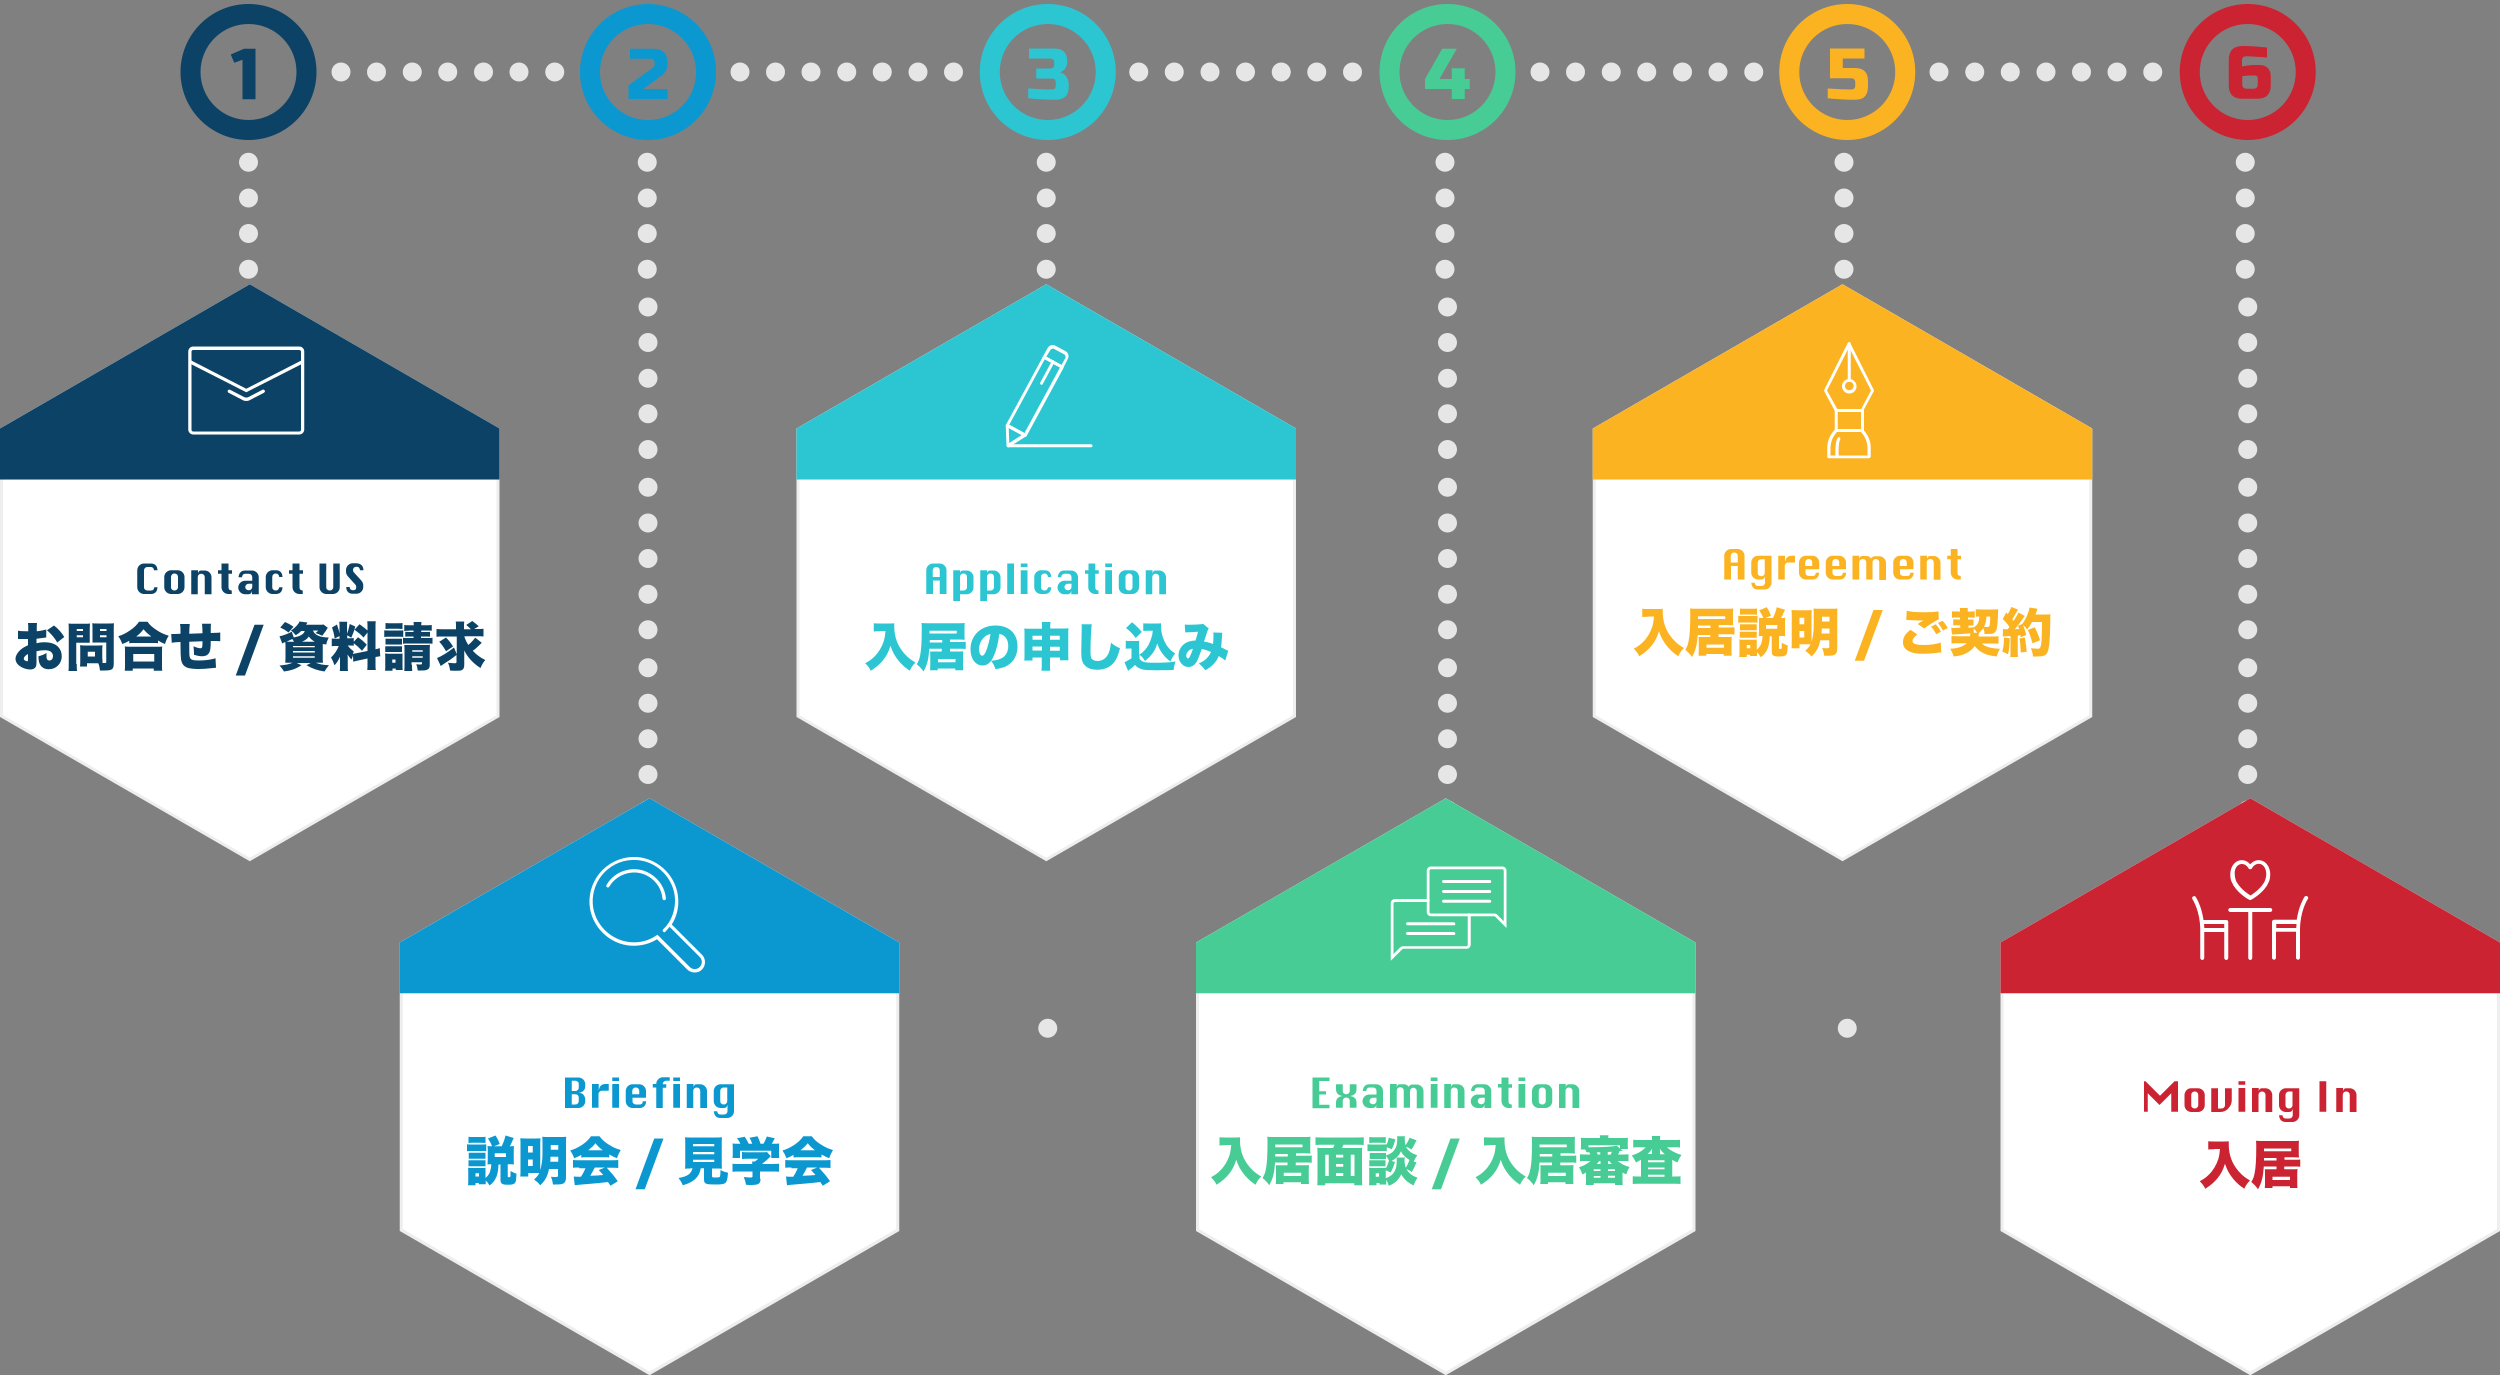 <?xml version="1.0" encoding="utf-8"?>
<!-- Generator: Adobe Illustrator 21.1.0, SVG Export Plug-In . SVG Version: 6.00 Build 0)  -->
<svg version="1.1" id="レイヤー_1" xmlns="http://www.w3.org/2000/svg" xmlns:xlink="http://www.w3.org/1999/xlink" x="0px"
	 y="0px" viewBox="0 0 1000 550" style="enable-background:new 0 0 1000 550;" xml:space="preserve">
<rect x="0" y="0" width="1000" height="550" fill="#808080" stroke="none"/>
<style type="text/css">
	.st0{fill:#0B4265;}
	.st1{fill:#0B98D0;}
	.st2{fill:#2CC6D2;}
	.st3{fill:#47CC95;}
	.st4{fill:#FBB321;}
	.st5{fill:#E6E6E6;}
	.st6{fill:#CB2332;}
	.st7{fill:#FFFFFF;}
	.st8{fill:#EEEEEE;}
</style>
<g>
	<path class="st0" d="M99.4,1.6c-15,0-27.2,12.2-27.2,27.2c0,15,12.2,27.2,27.2,27.2c15,0,27.2-12.2,27.2-27.2
		C126.6,13.8,114.4,1.6,99.4,1.6z M99.4,48c-10.6,0-19.2-8.6-19.2-19.2c0-10.6,8.6-19.2,19.2-19.2c10.6,0,19.2,8.6,19.2,19.2
		C118.6,39.4,110,48,99.4,48z"/>
</g>
<g>
	<path class="st1" d="M259.2,1.6c-15,0-27.2,12.2-27.2,27.2c0,15,12.2,27.2,27.2,27.2c15,0,27.2-12.2,27.2-27.2
		C286.5,13.8,274.3,1.6,259.2,1.6z M259.2,48c-10.6,0-19.2-8.6-19.2-19.2c0-10.6,8.6-19.2,19.2-19.2c10.6,0,19.2,8.6,19.2,19.2
		C278.5,39.4,269.9,48,259.2,48z"/>
</g>
<g>
	<path class="st2" d="M419.1,1.6c-15,0-27.2,12.2-27.2,27.2c0,15,12.2,27.2,27.2,27.2c15,0,27.2-12.2,27.2-27.2
		C446.3,13.8,434.2,1.6,419.1,1.6z M419.1,48c-10.6,0-19.2-8.6-19.2-19.2c0-10.6,8.6-19.2,19.2-19.2c10.6,0,19.2,8.6,19.2,19.2
		C438.3,39.4,429.7,48,419.1,48z"/>
</g>
<g>
	<path class="st3" d="M579,1.6c-15,0-27.2,12.2-27.2,27.2c0,15,12.2,27.2,27.2,27.2s27.2-12.2,27.2-27.2C606.2,13.8,594,1.6,579,1.6
		z M579,48c-10.6,0-19.2-8.6-19.2-19.2c0-10.6,8.6-19.2,19.2-19.2c10.6,0,19.2,8.6,19.2,19.2C598.2,39.4,589.6,48,579,48z"/>
</g>
<g>
	<path class="st4" d="M738.9,1.6c-15,0-27.2,12.2-27.2,27.2c0,15,12.2,27.2,27.2,27.2s27.2-12.2,27.2-27.2
		C766.1,13.8,753.9,1.6,738.9,1.6z M738.9,48c-10.6,0-19.2-8.6-19.2-19.2c0-10.6,8.6-19.2,19.2-19.2s19.2,8.6,19.2,19.2
		C758.1,39.4,749.5,48,738.9,48z"/>
</g>
<g>
	<circle class="st5" cx="99.4" cy="64.9" r="3.8"/>
	<circle class="st5" cx="99.4" cy="79.2" r="3.8"/>
	<circle class="st5" cx="99.4" cy="93.4" r="3.8"/>
	<circle class="st5" cx="99.4" cy="107.7" r="3.8"/>
</g>
<g>
	<circle class="st5" cx="99.4" cy="122.8" r="3.8"/>
	<circle class="st5" cx="99.4" cy="137" r="3.8"/>
	<circle class="st5" cx="99.4" cy="151.3" r="3.8"/>
	<circle class="st5" cx="99.4" cy="165.5" r="3.8"/>
	<circle class="st5" cx="99.4" cy="179.8" r="3.8"/>
</g>
<g>
	<circle class="st5" cx="99.4" cy="194.9" r="3.8"/>
	<circle class="st5" cx="99.4" cy="209.2" r="3.8"/>
	<circle class="st5" cx="99.4" cy="223.4" r="3.8"/>
	<circle class="st5" cx="99.4" cy="237.7" r="3.8"/>
	<circle class="st5" cx="99.4" cy="251.9" r="3.8"/>
</g>
<g>
	<circle class="st5" cx="99.4" cy="267.1" r="3.8"/>
	<circle class="st5" cx="99.4" cy="281.3" r="3.8"/>
	<circle class="st5" cx="99.4" cy="295.5" r="3.8"/>
	<circle class="st5" cx="99.4" cy="309.8" r="3.8"/>
	<circle class="st5" cx="99.4" cy="324" r="3.8"/>
</g>
<g>
	<circle class="st5" cx="259.2" cy="122.8" r="3.8"/>
	<circle class="st5" cx="259.2" cy="137" r="3.8"/>
	<circle class="st5" cx="259.2" cy="151.3" r="3.8"/>
	<circle class="st5" cx="259.2" cy="165.5" r="3.8"/>
	<circle class="st5" cx="259.2" cy="179.8" r="3.8"/>
</g>
<g>
	<circle class="st5" cx="259.2" cy="194.9" r="3.8"/>
	<circle class="st5" cx="259.2" cy="209.2" r="3.8"/>
	<circle class="st5" cx="259.2" cy="223.4" r="3.8"/>
	<circle class="st5" cx="259.2" cy="237.7" r="3.8"/>
	<circle class="st5" cx="259.2" cy="251.9" r="3.8"/>
</g>
<g>
	<circle class="st5" cx="259.2" cy="267.1" r="3.8"/>
	<circle class="st5" cx="259.2" cy="281.3" r="3.8"/>
	<circle class="st5" cx="259.2" cy="295.5" r="3.8"/>
	<circle class="st5" cx="259.2" cy="309.8" r="3.8"/>
	<circle class="st5" cx="259.2" cy="324" r="3.8"/>
</g>
<g>
	<circle class="st5" cx="259.2" cy="339.2" r="3.8"/>
	<circle class="st5" cx="259.2" cy="353.4" r="3.8"/>
	<circle class="st5" cx="259.2" cy="367.7" r="3.8"/>
	<circle class="st5" cx="259.2" cy="381.9" r="3.8"/>
	<circle class="st5" cx="259.2" cy="396.2" r="3.8"/>
</g>
<g>
	<circle class="st5" cx="259.2" cy="411.3" r="3.8"/>
	<circle class="st5" cx="259.2" cy="425.6" r="3.8"/>
	<circle class="st5" cx="259.2" cy="439.8" r="3.8"/>
	<circle class="st5" cx="259.2" cy="454" r="3.8"/>
	<circle class="st5" cx="259.2" cy="468.3" r="3.8"/>
</g>
<g>
	<circle class="st5" cx="419.1" cy="122.8" r="3.8"/>
	<circle class="st5" cx="419.1" cy="137" r="3.8"/>
	<circle class="st5" cx="419.1" cy="151.3" r="3.8"/>
	<circle class="st5" cx="419.1" cy="165.5" r="3.8"/>
	<circle class="st5" cx="419.1" cy="179.8" r="3.8"/>
</g>
<g>
	<circle class="st5" cx="419.1" cy="194.9" r="3.8"/>
	<circle class="st5" cx="419.1" cy="209.2" r="3.8"/>
	<circle class="st5" cx="419.1" cy="223.4" r="3.8"/>
	<circle class="st5" cx="419.1" cy="237.7" r="3.8"/>
	<circle class="st5" cx="419.1" cy="251.9" r="3.8"/>
</g>
<g>
	<circle class="st5" cx="419.1" cy="267.1" r="3.8"/>
	<circle class="st5" cx="419.1" cy="281.3" r="3.8"/>
	<circle class="st5" cx="419.1" cy="295.5" r="3.8"/>
	<circle class="st5" cx="419.1" cy="309.8" r="3.8"/>
	<circle class="st5" cx="419.1" cy="324" r="3.8"/>
</g>
<g>
	<circle class="st5" cx="419.1" cy="411.3" r="3.8"/>
</g>
<g>
	<circle class="st5" cx="579" cy="122.8" r="3.8"/>
	<circle class="st5" cx="579" cy="137" r="3.8"/>
	<circle class="st5" cx="579" cy="151.3" r="3.8"/>
	<circle class="st5" cx="579" cy="165.5" r="3.8"/>
	<circle class="st5" cx="579" cy="179.8" r="3.8"/>
</g>
<g>
	<circle class="st5" cx="579" cy="194.9" r="3.8"/>
	<circle class="st5" cx="579" cy="209.2" r="3.8"/>
	<circle class="st5" cx="579" cy="223.4" r="3.8"/>
	<circle class="st5" cx="579" cy="237.7" r="3.8"/>
	<circle class="st5" cx="579" cy="251.9" r="3.8"/>
</g>
<g>
	<circle class="st5" cx="579" cy="267.1" r="3.8"/>
	<circle class="st5" cx="579" cy="281.3" r="3.8"/>
	<circle class="st5" cx="579" cy="295.5" r="3.8"/>
	<circle class="st5" cx="579" cy="309.8" r="3.8"/>
	<circle class="st5" cx="579" cy="324" r="3.8"/>
</g>
<g>
	<circle class="st5" cx="579" cy="339.2" r="3.8"/>
	<circle class="st5" cx="579" cy="353.4" r="3.8"/>
	<circle class="st5" cx="579" cy="367.7" r="3.8"/>
	<circle class="st5" cx="579" cy="381.9" r="3.8"/>
	<circle class="st5" cx="579" cy="396.2" r="3.8"/>
</g>
<g>
	<circle class="st5" cx="579" cy="411.3" r="3.8"/>
	<circle class="st5" cx="579" cy="425.6" r="3.8"/>
	<circle class="st5" cx="579" cy="439.8" r="3.8"/>
	<circle class="st5" cx="579" cy="454" r="3.8"/>
	<circle class="st5" cx="579" cy="468.3" r="3.8"/>
</g>
<g>
	<circle class="st5" cx="738.9" cy="122.8" r="3.8"/>
	<circle class="st5" cx="738.9" cy="137" r="3.8"/>
	<circle class="st5" cx="738.9" cy="151.3" r="3.8"/>
	<circle class="st5" cx="738.9" cy="165.5" r="3.8"/>
	<circle class="st5" cx="738.9" cy="179.8" r="3.8"/>
</g>
<g>
	<circle class="st5" cx="738.9" cy="194.9" r="3.8"/>
	<circle class="st5" cx="738.9" cy="209.2" r="3.8"/>
	<circle class="st5" cx="738.9" cy="223.4" r="3.8"/>
	<circle class="st5" cx="738.9" cy="237.7" r="3.8"/>
	<circle class="st5" cx="738.9" cy="251.9" r="3.8"/>
</g>
<g>
	<circle class="st5" cx="738.9" cy="267.1" r="3.8"/>
	<circle class="st5" cx="738.9" cy="281.3" r="3.8"/>
	<circle class="st5" cx="738.9" cy="295.5" r="3.8"/>
	<circle class="st5" cx="738.9" cy="309.8" r="3.8"/>
	<circle class="st5" cx="738.9" cy="324" r="3.8"/>
</g>
<g>
	<circle class="st5" cx="738.9" cy="411.3" r="3.8"/>
</g>
<g>
	<g>
		<circle class="st5" cx="164.9" cy="28.8" r="3.8"/>
		<circle class="st5" cx="150.6" cy="28.8" r="3.8"/>
		<circle class="st5" cx="136.4" cy="28.8" r="3.8"/>
	</g>
	<g>
		<circle class="st5" cx="221.9" cy="28.8" r="3.8"/>
		<circle class="st5" cx="207.6" cy="28.8" r="3.8"/>
		<circle class="st5" cx="193.4" cy="28.8" r="3.8"/>
		<circle class="st5" cx="179.1" cy="28.8" r="3.8"/>
	</g>
</g>
<g>
	<g>
		<circle class="st5" cx="310.2" cy="28.8" r="3.8"/>
		<circle class="st5" cx="296" cy="28.8" r="3.8"/>
	</g>
	<g>
		<circle class="st5" cx="381.4" cy="28.8" r="3.8"/>
		<circle class="st5" cx="367.2" cy="28.8" r="3.8"/>
		<circle class="st5" cx="352.9" cy="28.8" r="3.8"/>
		<circle class="st5" cx="338.7" cy="28.8" r="3.8"/>
		<circle class="st5" cx="324.4" cy="28.8" r="3.8"/>
	</g>
</g>
<g>
	<g>
		<circle class="st5" cx="541" cy="28.8" r="3.8"/>
		<circle class="st5" cx="526.7" cy="28.8" r="3.8"/>
	</g>
	<g>
		<circle class="st5" cx="512.5" cy="28.8" r="3.8"/>
		<circle class="st5" cx="498.2" cy="28.8" r="3.8"/>
		<circle class="st5" cx="484" cy="28.8" r="3.8"/>
		<circle class="st5" cx="469.7" cy="28.8" r="3.8"/>
		<circle class="st5" cx="455.5" cy="28.8" r="3.8"/>
	</g>
</g>
<g>
	<g>
		<circle class="st5" cx="658.7" cy="28.8" r="3.8"/>
		<circle class="st5" cx="644.5" cy="28.8" r="3.8"/>
		<circle class="st5" cx="630.2" cy="28.8" r="3.8"/>
		<circle class="st5" cx="616" cy="28.8" r="3.8"/>
	</g>
	<g>
		<circle class="st5" cx="701.5" cy="28.8" r="3.8"/>
		<circle class="st5" cx="687.2" cy="28.8" r="3.8"/>
		<circle class="st5" cx="673" cy="28.8" r="3.8"/>
	</g>
</g>
<g>
	<circle class="st5" cx="258.9" cy="64.9" r="3.8"/>
	<circle class="st5" cx="258.9" cy="79.2" r="3.8"/>
	<circle class="st5" cx="258.9" cy="93.4" r="3.8"/>
	<circle class="st5" cx="258.9" cy="107.7" r="3.8"/>
</g>
<g>
	<circle class="st5" cx="418.5" cy="64.9" r="3.8"/>
	<circle class="st5" cx="418.5" cy="79.2" r="3.8"/>
	<circle class="st5" cx="418.5" cy="93.4" r="3.8"/>
	<circle class="st5" cx="418.5" cy="107.7" r="3.8"/>
</g>
<g>
	<circle class="st5" cx="578" cy="64.9" r="3.8"/>
	<circle class="st5" cx="578" cy="79.2" r="3.8"/>
	<circle class="st5" cx="578" cy="93.4" r="3.8"/>
	<circle class="st5" cx="578" cy="107.7" r="3.8"/>
</g>
<g>
	<circle class="st5" cx="737.6" cy="64.9" r="3.8"/>
	<circle class="st5" cx="737.6" cy="79.2" r="3.8"/>
	<circle class="st5" cx="737.6" cy="93.4" r="3.8"/>
	<circle class="st5" cx="737.6" cy="107.7" r="3.8"/>
</g>
<g>
	<path class="st0" d="M97,39.6V23.9l-3.3,1.2l-1.4-3.3l5.3-2.3h4.6v20.2H97z"/>
</g>
<g>
	<path class="st1" d="M267,25.8c0,1.6-0.7,3-2.1,4.2c-0.4,0.4-0.9,0.7-1.4,1.1l-6.2,4.5h9.7v4h-15.6v-5.5l10.4-7.5v-1.4
		c0-1.2-0.6-1.7-1.7-1.7H252v-4h9.2c2,0,3.5,0.5,4.4,1.4c0.9,0.9,1.4,2.4,1.4,4.4V25.8z"/>
</g>
<g>
	<path class="st2" d="M422,39.9c-3.2,0-6.8-0.2-10.7-0.6v-3.9c4.3,0.3,7.4,0.4,9.5,0.4c0.4,0,0.8-0.1,1.1-0.4
		c0.3-0.3,0.4-0.6,0.4-1.1v-1.2c0-1.2-0.6-1.7-1.7-1.7h-6.1v-4h5.5c1.2,0,1.7-0.6,1.7-1.7v-0.6c0-1.2-0.6-1.7-1.7-1.7h-8.4v-4h9.8
		c1.9,0,3.3,0.4,4.2,1.3c0.9,0.9,1.3,2.2,1.3,3.9c0,1.2-0.3,2.1-0.8,2.8c-0.5,0.7-1.2,1.2-2.1,1.5c1.6,0.4,2.6,1.5,3.2,3.1
		c0.2,0.6,0.3,1.3,0.3,2.1v0.3c0,1.9-0.4,3.3-1.3,4.2C425.3,39.5,423.9,39.9,422,39.9z"/>
</g>
<g>
	<path class="st3" d="M580.7,35.6H570v-4l6.9-12.1h5.8l-6.9,12.1h4.9v-4.3h5.2v4.3h2v4h-2v4h-5.2V35.6z"/>
</g>
<g>
	<path class="st4" d="M741.8,39.9c-3.2,0-6.8-0.2-10.7-0.6v-3.9c4.3,0.3,7.4,0.4,9.5,0.4c0.4,0,0.8-0.1,1.1-0.4
		c0.3-0.3,0.4-0.6,0.4-1.1V33c0-1.2-0.6-1.7-1.7-1.7H732V19.4h13.8v4h-8.7v3.8h4.6c1.9,0,3.3,0.4,4.2,1.3c0.9,0.9,1.3,2.2,1.3,3.9v2
		c0,1.9-0.4,3.3-1.3,4.2C745.1,39.5,743.7,39.9,741.8,39.9z"/>
</g>
<g>
	<path class="st6" d="M899.1,1.6c-15,0-27.2,12.2-27.2,27.2c0,15,12.2,27.2,27.2,27.2s27.2-12.2,27.2-27.2
		C926.3,13.8,914.2,1.6,899.1,1.6z M899.1,48c-10.6,0-19.2-8.6-19.2-19.2c0-10.6,8.6-19.2,19.2-19.2c10.6,0,19.2,8.6,19.2,19.2
		C918.3,39.4,909.7,48,899.1,48z"/>
</g>
<g>
	<circle class="st5" cx="899.1" cy="122.8" r="3.8"/>
	<circle class="st5" cx="899.1" cy="137" r="3.8"/>
	<circle class="st5" cx="899.1" cy="151.3" r="3.8"/>
	<circle class="st5" cx="899.1" cy="165.5" r="3.8"/>
	<circle class="st5" cx="899.1" cy="179.8" r="3.8"/>
</g>
<g>
	<circle class="st5" cx="899.1" cy="194.9" r="3.8"/>
	<circle class="st5" cx="899.1" cy="209.2" r="3.8"/>
	<circle class="st5" cx="899.1" cy="223.4" r="3.8"/>
	<circle class="st5" cx="899.1" cy="237.7" r="3.8"/>
	<circle class="st5" cx="899.1" cy="251.9" r="3.8"/>
</g>
<g>
	<circle class="st5" cx="899.1" cy="267.1" r="3.8"/>
	<circle class="st5" cx="899.1" cy="281.3" r="3.8"/>
	<circle class="st5" cx="899.1" cy="295.5" r="3.8"/>
	<circle class="st5" cx="899.1" cy="309.8" r="3.8"/>
	<circle class="st5" cx="899.1" cy="324" r="3.8"/>
</g>
<g>
	<circle class="st5" cx="899.1" cy="339.2" r="3.8"/>
	<circle class="st5" cx="899.1" cy="353.4" r="3.8"/>
	<circle class="st5" cx="899.1" cy="367.7" r="3.8"/>
	<circle class="st5" cx="899.1" cy="381.9" r="3.8"/>
	<circle class="st5" cx="899.1" cy="396.2" r="3.8"/>
</g>
<g>
	<circle class="st5" cx="899.1" cy="411.3" r="3.8"/>
	<circle class="st5" cx="899.1" cy="425.6" r="3.8"/>
	<circle class="st5" cx="899.1" cy="439.8" r="3.8"/>
	<circle class="st5" cx="899.1" cy="454" r="3.8"/>
	<circle class="st5" cx="899.1" cy="468.3" r="3.8"/>
</g>
<g>
	<g>
		<circle class="st5" cx="861.1" cy="28.8" r="3.8"/>
		<circle class="st5" cx="846.8" cy="28.8" r="3.8"/>
	</g>
	<g>
		<circle class="st5" cx="832.6" cy="28.8" r="3.8"/>
		<circle class="st5" cx="818.4" cy="28.8" r="3.8"/>
		<circle class="st5" cx="804.1" cy="28.8" r="3.8"/>
		<circle class="st5" cx="789.9" cy="28.8" r="3.8"/>
		<circle class="st5" cx="775.6" cy="28.8" r="3.8"/>
	</g>
</g>
<g>
	<circle class="st5" cx="898.1" cy="64.9" r="3.8"/>
	<circle class="st5" cx="898.1" cy="79.2" r="3.8"/>
	<circle class="st5" cx="898.1" cy="93.4" r="3.8"/>
	<circle class="st5" cx="898.1" cy="107.7" r="3.8"/>
</g>
<g>
	<path class="st6" d="M897.1,18.4c2.7,0,5.9,0.2,9.7,0.6v4c-1.1-0.1-2-0.1-2.7-0.2c-0.8,0-1.4-0.1-1.9-0.1c-0.5,0-1-0.1-1.4-0.1
		c-0.8,0-1.5-0.1-2.2-0.1c-1.2,0-1.8,0.5-1.8,1.5v2.6c1.9-0.4,3.6-0.6,5-0.6h2.1c1.3,0,2.4,0.4,3.2,1.2c0.8,0.8,1.2,1.9,1.2,3.2v3.8
		c0,1.8-0.5,3.1-1.4,4c-0.9,0.9-2.3,1.3-4.2,1.3h-5.6c-1.9,0-3.3-0.4-4.2-1.3c-0.9-0.9-1.4-2.2-1.4-4V24c0-1.9,0.5-3.3,1.4-4.2
		C893.8,18.9,895.2,18.4,897.1,18.4z M900.4,30.2c-0.7,0-1.4,0-2,0.1c-0.6,0.1-1.1,0.1-1.5,0.2v3.2c0,1.2,0.6,1.8,1.8,1.8h2.6
		c1.2,0,1.8-0.6,1.8-1.8v-2.5c0-0.3-0.1-0.5-0.3-0.7s-0.4-0.3-0.7-0.3H900.4z"/>
</g>
<g>
	<g>
		<g>
			<polygon class="st7" points="160.5,492 160.5,377.3 259.8,320 359.1,377.3 359.1,492 259.8,549.3 			"/>
			<path class="st8" d="M259.8,320.6l98.7,57v114l-98.7,57l-98.7-57v-114L259.8,320.6 M259.8,319.3L159.9,377v115.4l99.9,57.7
				l99.9-57.7V377L259.8,319.3L259.8,319.3z"/>
		</g>
		<polygon class="st1" points="259.8,319.3 159.9,377 159.9,397.3 359.7,397.3 359.7,377 		"/>
	</g>
	<g>
		<path class="st1" d="M186.8,457.7c0.5,0.1,0.9,0.1,1.7,0.1h4.3c0.9,0,1.3,0,1.7-0.1v2.8c-0.5-0.1-0.6-0.1-1.6-0.1h-4.4
			c-0.7,0-1.2,0-1.7,0.1V457.7z M194.3,471.1c0.8-0.7,1.4-1.5,1.7-2.4c0.3-0.9,0.5-2,0.5-3c-0.9,0-0.9,0-1.5,0.1
			c0-0.6,0.1-1,0.1-1.6V460c0-0.5,0-1-0.1-1.6c0.6,0.1,0.9,0.1,1.8,0.1c-0.2-0.7-0.8-1.9-1.6-3.1l3-1.2c0.9,1.4,1.2,2.1,1.7,3.4
			l-2.3,0.9h3.1c0.7-1.5,1.1-2.6,1.5-4.3l3.3,1c-0.1,0.2-0.2,0.5-0.3,0.6c-0.8,1.9-0.9,2.1-1.3,2.7c0.9,0,1.1,0,1.7-0.1
			c-0.1,0.6-0.1,0.9-0.1,1.6v4.3c0,0.7,0,1,0.1,1.5c-0.6-0.1-1-0.1-1.7-0.1h-0.8v4.8c0,0.3,0.1,0.4,0.5,0.4c0.3,0,0.4-0.1,0.5-0.2
			c0.1-0.2,0.1-0.2,0.1-2.3c0.9,0.5,1.5,0.8,2.4,1.1c-0.1,2.4-0.2,3-0.5,3.5c-0.4,0.7-1.1,0.9-2.9,0.9c-1.5,0-2-0.1-2.5-0.5
			c-0.4-0.3-0.5-0.8-0.5-1.6v-6h-0.8c-0.1,2.1-0.3,3.5-0.8,4.8c-0.6,1.5-1.4,2.6-2.8,3.6c-0.4-0.7-0.7-1.2-1.5-2c0,0.8,0,1.1,0,1.5
			h-2.8v-0.5h-1.3v0.9h-3c0.1-0.7,0.1-1.4,0.1-2.1v-3.3c0-0.6,0-1-0.1-1.6c0.4,0,0.8,0.1,1.5,0.1h4.3c0.7,0,0.9,0,1.2-0.1
			c0,0.4,0,0.6,0,1.4V471.1z M187.4,454.7c0.6,0.1,0.9,0.1,1.9,0.1h3c1,0,1.3,0,1.9-0.1v2.5c-0.5,0-1-0.1-1.9-0.1h-3
			c-0.9,0-1.3,0-1.9,0.1V454.7z M187.5,461.1c0.4,0,0.6,0,1.2,0h4.3c0.7,0,0.8,0,1.2,0v2.4c-0.4,0-0.5,0-1.2,0h-4.3
			c-0.6,0-0.9,0-1.2,0V461.1z M187.5,464.1c0.4,0,0.6,0,1.2,0h4.3c0.7,0,0.9,0,1.2,0v2.4c-0.4,0-0.5,0-1.3,0h-4.3
			c-0.6,0-0.8,0-1.2,0V464.1z M190.2,470.6h1.4v-1.3h-1.4V470.6z M197.9,462.8h4.5v-1.5h-4.5V462.8z"/>
		<path class="st1" d="M211.3,469.2v1.4h-3.2c0.1-0.7,0.1-1.5,0.1-2.8v-10.2c0-1,0-1.6-0.1-2.3c0.5,0,0.9,0.1,2,0.1h4.3
			c0.8,0,1.2,0,1.8-0.1c0,0.5-0.1,1-0.1,1.8v10c0,0.4,0,0.6,0,1c0.3-1,0.5-2.1,0.7-3.4c0.2-1.4,0.2-3.1,0.2-6.2c0-1.8,0-2.9-0.1-3.8
			c0.8,0.1,1.4,0.1,2.6,0.1h4.5c1.4,0,1.8,0,2.5-0.1c-0.1,0.6-0.1,1.2-0.1,2.6V471c0,1.1-0.3,1.9-0.9,2.3c-0.6,0.4-1.5,0.5-3.4,0.5
			c-0.2,0-0.5,0-0.9,0c-0.2-1.3-0.4-2.1-0.8-3.1c0.8,0.1,1.5,0.1,1.9,0.1c0.7,0,0.9-0.1,0.9-0.5v-2.7h-3.6c-0.6,3-1.6,4.7-3.5,6.5
			c-0.9-1.1-1.5-1.6-2.5-2.3c1-0.9,1.6-1.5,2.1-2.6H211.3z M211.2,461h1.9v-2.6h-1.9V461z M211.2,466.4h1.9v-2.6h-1.9V466.4z
			 M220.2,462.7c0,0.9,0,1.1-0.1,2h3.2v-2H220.2z M223.3,458h-3v1.9h3V458z"/>
		<path class="st1" d="M232.6,461.9c-1,0.6-1.7,0.9-2.9,1.4c-0.5-1.3-0.9-2-1.6-3.1c1.9-0.6,3.1-1.2,4.8-2.3
			c1.6-1.1,2.6-2.1,3.5-3.4h3.4c1,1.3,1.9,2.2,3.5,3.2c1.7,1.1,3.1,1.8,5,2.3c-0.7,1.2-1.1,2-1.5,3.3c-1.2-0.5-1.9-0.8-3.1-1.5v1.2
			c-0.6-0.1-1.1-0.1-2-0.1h-7.2c-0.7,0-1.4,0-2,0.1V461.9z M231.7,467c-1.1,0-1.8,0-2.5,0.1V464c0.7,0.1,1.6,0.1,2.5,0.1h13.1
			c1,0,1.8,0,2.5-0.1v3.2c-0.8-0.1-1.5-0.1-2.5-0.1h-2.1c2.1,2.3,2.8,3.1,4.4,5.4l-2.9,1.8c-0.5-0.8-0.5-0.8-1-1.5
			c-2.4,0.3-2.4,0.3-3.6,0.4c-1.4,0.1-7,0.6-7.9,0.7c-0.7,0.1-1.3,0.1-1.8,0.2l-0.4-3.5c0.5,0,0.9,0.1,1.4,0.1c0.2,0,0.2,0,1.5,0
			c0.7-1.1,1.3-2.2,1.8-3.4H231.7z M241.1,460.1c-1.2-0.9-2-1.6-2.9-2.8c-0.9,1.1-1.5,1.7-2.9,2.8H241.1z M237.9,467
			c-0.5,1.1-1.2,2.3-1.8,3.3c3-0.1,3-0.1,5.2-0.3c-0.6-0.7-0.9-1-1.8-2l2.5-1H237.9z"/>
		<path class="st1" d="M265.4,455.4l-7.5,20.3h-3.7l7.5-20.3H265.4z"/>
		<path class="st1" d="M276.2,467.4c-1,0-1.6,0-2.2,0.1c0.1-0.6,0.1-1.3,0.1-2.3v-7.9c0-1,0-1.8-0.1-2.4c0.6,0.1,1.1,0.1,2.1,0.1
			h10.5c1,0,1.6,0,2.2-0.1c-0.1,0.6-0.1,1.3-0.1,2.4v7.9c0,1,0,1.7,0.1,2.3c-0.6-0.1-1.2-0.1-2.2-0.1h-1.8v3c0,0.5,0.2,0.6,1.4,0.6
			c1.3,0,1.6-0.1,1.8-0.4c0.1-0.2,0.2-1.3,0.2-2.6c1.1,0.6,1.7,0.8,3,1.1c-0.2,2.6-0.4,3.5-1.1,4.1c-0.6,0.5-1.5,0.6-4.1,0.6
			c-3.9,0-4.4-0.3-4.4-2.2v-4.3h-1.3c-0.2,1.1-0.3,1.5-0.7,2.3c-1.1,2.2-3.2,3.6-6.5,4.5c-0.5-1.2-0.9-1.9-1.7-2.9
			c3.6-0.6,5.1-1.7,5.6-3.9H276.2z M277.2,458.5h8.5v-0.9h-8.5V458.5z M277.2,461.7h8.5v-0.9h-8.5V461.7z M277.2,464.8h8.5v-0.9
			h-8.5V464.8z"/>
		<path class="st1" d="M296.1,457.4c-0.3-0.7-0.6-1.2-1.3-2.1l3.1-0.6c0.6,1,1,1.6,1.6,2.8h1.4c-0.3-0.9-0.6-1.5-1.1-2.4l3.2-0.6
			c0.6,1.3,0.9,1.9,1.2,3h1.2c0.5-0.9,1-1.9,1.3-2.9l3.2,0.7c-0.3,0.6-0.7,1.4-1.2,2.2h0.4c1.3,0,1.9,0,2.6-0.1
			c-0.1,0.5-0.1,0.9-0.1,1.8v2.3c0,0.7,0,1.2,0.1,1.7h-3.2v-2.9h-12.5v2.9H293c0.1-0.5,0.1-0.9,0.1-1.7v-2.3c0-0.8,0-1.2-0.1-1.8
			c0.8,0.1,1.3,0.1,2.6,0.1H296.1z M304.2,471.5c0,2-0.7,2.5-3.9,2.5c-0.4,0-0.9,0-1.9-0.1c-0.2-1.2-0.4-1.9-0.9-3.1
			c1.1,0.1,1.9,0.2,2.5,0.2c0.8,0,1-0.1,1-0.4v-2h-5.1c-1.2,0-2.2,0-2.9,0.1v-3.2c0.8,0.1,1.8,0.1,2.8,0.1h5.1c0-0.4,0-0.7-0.1-1
			h1.1c0.5-0.3,0.9-0.6,1.4-1.1h-4.3c-1,0-1.6,0-2.2,0.1v-2.8c0.7,0.1,1.2,0.1,2.2,0.1h6.2c0.8,0,1.3,0,1.6-0.1l1.5,1.7
			c-0.2,0.2-0.3,0.3-0.6,0.6c-0.8,0.8-1.7,1.5-2.9,2.5h3.9c1.1,0,2.3-0.1,2.9-0.1v3.2c-0.7-0.1-1.8-0.1-3-0.1h-4.6V471.5z"/>
		<path class="st1" d="M317.5,461.9c-1,0.6-1.7,0.9-2.9,1.4c-0.5-1.3-0.9-2-1.6-3.1c1.9-0.6,3.1-1.2,4.8-2.3
			c1.6-1.1,2.6-2.1,3.5-3.4h3.4c1,1.3,1.9,2.2,3.5,3.2c1.7,1.1,3.1,1.8,5,2.3c-0.7,1.2-1.1,2-1.5,3.3c-1.2-0.5-1.9-0.8-3.1-1.5v1.2
			c-0.6-0.1-1.1-0.1-2-0.1h-7.2c-0.7,0-1.4,0-2,0.1V461.9z M316.6,467c-1.1,0-1.8,0-2.5,0.1V464c0.7,0.1,1.6,0.1,2.5,0.1h13.1
			c1,0,1.8,0,2.5-0.1v3.2c-0.8-0.1-1.5-0.1-2.5-0.1h-2.1c2.1,2.3,2.8,3.1,4.4,5.4l-2.9,1.8c-0.5-0.8-0.5-0.8-1-1.5
			c-2.4,0.3-2.4,0.3-3.6,0.4c-1.4,0.1-7,0.6-7.9,0.7c-0.7,0.1-1.3,0.1-1.8,0.2l-0.4-3.5c0.5,0,0.9,0.1,1.4,0.1c0.2,0,0.2,0,1.5,0
			c0.7-1.1,1.3-2.2,1.8-3.4H316.6z M326,460.1c-1.2-0.9-2-1.6-2.9-2.8c-0.9,1.1-1.5,1.7-2.9,2.8H326z M322.8,467
			c-0.5,1.1-1.2,2.3-1.8,3.3c3-0.1,3-0.1,5.2-0.3c-0.6-0.7-0.9-1-1.8-2l2.5-1H322.8z"/>
	</g>
	<g>
		<path class="st1" d="M226,443.1V431h5.4c0.7,0,1.4,0.3,1.9,0.8s0.8,1.2,0.8,1.9v0.7c0,0.8-0.2,1.4-0.7,1.9c-0.5,0.5-1.1,0.7-2,0.8
			c0.9,0,1.6,0.3,2,0.8c0.4,0.5,0.7,1.2,0.7,1.9v0.7c0,0.7-0.3,1.4-0.8,1.9c-0.5,0.5-1.2,0.8-1.9,0.8H226z M228.7,436.4h1.4
			c0.4,0,0.7-0.1,1-0.4c0.3-0.3,0.4-0.6,0.4-1v-1.4c0-0.4-0.1-0.7-0.4-0.9c-0.3-0.3-0.6-0.4-1-0.4h-1.4V436.4z M228.7,441.8h1.4
			c0.4,0,0.7-0.1,1-0.4c0.3-0.3,0.4-0.6,0.4-0.9v-1.4c0-0.9-0.5-1.4-1.4-1.4h-1.4V441.8z"/>
		<path class="st1" d="M239.5,443.1h-2.7v-9.5h2.7v2.7c0.1-0.9,0.4-1.6,0.8-2c0.5-0.5,1.1-0.7,1.9-0.7h1.3v2.7h-2.7
			c-0.4,0-0.7,0.1-1,0.4c-0.3,0.3-0.4,0.6-0.4,0.9V443.1z"/>
		<path class="st1" d="M244.9,432.3V431h2.7v1.4H244.9z M244.9,443.1v-9.5h2.7v9.5H244.9z"/>
		<path class="st1" d="M258.4,439.1H253v1.4c0,0.4,0.1,0.7,0.4,0.9c0.3,0.3,0.6,0.4,1,0.4h1.4c0.9,0,1.3-0.4,1.3-1.3h1.4
			c-0.2,1.8-1.1,2.7-2.7,2.7H253c-0.7,0-1.4-0.3-1.9-0.8c-0.5-0.5-0.8-1.2-0.8-1.9v-4.1c0-0.7,0.3-1.4,0.8-1.9
			c0.5-0.5,1.2-0.8,1.9-0.8h2.7c0.7,0,1.4,0.3,1.9,0.8s0.8,1.2,0.8,1.9V439.1z M253,437.7h2.7v-1.3c0-0.4-0.1-0.7-0.4-1
			c-0.3-0.3-0.6-0.4-1-0.4c-0.4,0-0.7,0.1-1,0.4c-0.3,0.3-0.4,0.6-0.4,1V437.7z"/>
		<path class="st1" d="M262.5,443.1V435h-1.4v-1.4h1.4v-0.1c0-0.7,0.3-1.3,0.8-1.8c0.5-0.5,1.1-0.8,1.8-0.8h2.8v1.4h-1.5
			c-0.3,0-0.6,0.1-0.9,0.4c-0.2,0.2-0.4,0.5-0.4,0.9v0.1h1.4v1.4h-1.4v8.1H262.5z"/>
		<path class="st1" d="M269.3,432.3V431h2.7v1.4H269.3z M269.3,443.1v-9.5h2.7v9.5H269.3z"/>
		<path class="st1" d="M274.7,443.1v-9.5h2.7v1.4c0.1-0.5,0.2-0.8,0.4-1s0.5-0.3,0.9-0.3h1.4c0.7,0,1.4,0.3,1.9,0.8s0.8,1.2,0.8,1.9
			v6.8h-2.7v-6.8c0-0.4-0.1-0.7-0.4-1c-0.3-0.3-0.6-0.4-1-0.4c-0.4,0-0.7,0.1-1,0.4c-0.3,0.3-0.4,0.6-0.4,1v6.8H274.7z"/>
		<path class="st1" d="M293.6,433.7v10.8c0,0.7-0.3,1.4-0.8,1.9c-0.5,0.5-1.2,0.8-1.9,0.8h-2.7c-1.6,0-2.5-0.9-2.7-2.7h1.4
			c0.1,0.9,0.5,1.3,1.3,1.3h1.4c0.4,0,0.7-0.1,1-0.4c0.3-0.3,0.4-0.6,0.4-0.9v-2.7c-0.1,0.9-0.6,1.4-1.4,1.4h-1.4
			c-0.7,0-1.4-0.3-1.9-0.8c-0.5-0.5-0.8-1.2-0.8-1.9v-4.1c0-0.7,0.3-1.4,0.8-1.9c0.5-0.5,1.2-0.8,1.9-0.8H293.6z M290.9,435h-1.4
			c-0.4,0-0.7,0.1-1,0.4c-0.3,0.3-0.4,0.6-0.4,1v4.1c0,0.4,0.1,0.7,0.4,0.9c0.3,0.3,0.6,0.4,1,0.4c0.4,0,0.7-0.1,1-0.4
			c0.3-0.3,0.4-0.6,0.4-0.9V435z"/>
	</g>
	<g>
		<g>
			<g>
				<g>
					<g>
						<path class="st7" d="M265.7,360.1c-0.3,0-0.6-0.3-0.7-0.6c-0.3-3.7-2.4-7-5.6-8.9c-2.6-1.6-5.7-2-8.7-1.2
							c-3,0.8-5.5,2.7-7,5.3c-0.2,0.3-0.6,0.4-0.9,0.2c-0.3-0.2-0.4-0.6-0.2-0.9c1.7-3,4.5-5.1,7.8-5.9c3.3-0.9,6.8-0.4,9.7,1.4
							c3.6,2.1,5.9,5.8,6.3,10C266.4,359.7,266.1,360,265.7,360.1C265.8,360.1,265.7,360.1,265.7,360.1z"/>
					</g>
				</g>
			</g>
		</g>
		<g>
			<g>
				<g>
					<g>
						<path class="st7" d="M277.9,389c-1.1,0-2.2-0.4-3-1.2l-12.1-12.1c-3,1.9-6.5,2.7-10.1,2.6c-8.9-0.4-16.3-7.7-16.9-16.6
							c-0.3-5.1,1.6-10.1,5.2-13.7c3.6-3.6,8.6-5.5,13.7-5.2c8.9,0.6,16.2,8,16.6,16.9c0.2,3.6-0.7,7.1-2.6,10.1l12.1,12.1
							c1.6,1.6,1.6,4.3,0,5.9C280.1,388.6,279,389,277.9,389z M263,373.9l12.9,12.9c1.1,1.1,2.9,1.1,4,0c1.1-1.1,1.1-2.9,0-4
							l-12.9-12.9l0.3-0.5c1.9-2.9,2.8-6.3,2.7-9.8c-0.4-8.2-7.1-15.1-15.4-15.6c-4.7-0.3-9.3,1.4-12.7,4.8c-3.3,3.3-5.1,8-4.8,12.7
							c0.5,8.2,7.4,15,15.6,15.4c3.5,0.2,6.9-0.7,9.8-2.7L263,373.9z"/>
					</g>
				</g>
			</g>
		</g>
		<g>
			<g>
				<g>
					<g>
						<path class="st7" d="M265.8,372.9c-0.2,0-0.3-0.1-0.5-0.2c-0.3-0.3-0.3-0.7,0-1c1.3-1.3,2.1-2.4,2.1-2.4
							c0.2-0.3,0.7-0.4,0.9-0.1c0.3,0.2,0.4,0.7,0.1,0.9c0,0-0.9,1.1-2.2,2.5C266.1,372.8,265.9,372.9,265.8,372.9z"/>
					</g>
				</g>
			</g>
		</g>
	</g>
</g>
<g>
	<g>
		<g>
			<polygon class="st7" points="319.1,286.4 319.1,171.7 418.5,114.4 517.8,171.7 517.8,286.4 418.5,343.8 			"/>
			<path class="st8" d="M418.5,115.1l98.7,57v114l-98.7,57l-98.7-57v-114L418.5,115.1 M418.5,113.7l-99.9,57.7v115.4l99.9,57.7
				l99.9-57.7V171.4L418.5,113.7L418.5,113.7z"/>
		</g>
		<g>
			<polygon class="st2" points="418.5,113.7 318.6,171.4 318.6,191.8 518.4,191.8 518.4,171.4 			"/>
		</g>
	</g>
	<g>
		<g>
			<g>
				<g>
					<g>
						<g>
							<g>
								<path class="st7" d="M410,174.7c-0.1,0-0.2,0-0.3-0.1l-7.1-3.9c-0.3-0.2-0.4-0.5-0.2-0.8l14.8-27.3c0.2-0.3,0.5-0.4,0.8-0.2
									l7.1,3.9c0.1,0.1,0.2,0.2,0.3,0.4c0,0.2,0,0.3,0,0.5l-14.8,27.3c-0.1,0.1-0.2,0.2-0.4,0.3C410.1,174.7,410,174.7,410,174.7z
									 M403.7,169.9l6.1,3.3L424,147l-6.1-3.3L403.7,169.9z"/>
							</g>
						</g>
					</g>
				</g>
				<g>
					<g>
						<g>
							<g>
								<path class="st7" d="M425.1,147.6l-8.2-4.5l2.1-3.8c0.3-0.6,0.8-1,1.4-1.2c0.6-0.2,1.3-0.1,1.8,0.2l3.9,2.1
									c0.6,0.3,1,0.8,1.2,1.4c0.2,0.6,0.1,1.3-0.2,1.8L425.1,147.6z M418.5,142.7l6.1,3.3l1.5-2.7c0.2-0.3,0.2-0.6,0.1-0.9
									c-0.1-0.3-0.3-0.6-0.6-0.7l-3.9-2.1c-0.3-0.2-0.6-0.2-0.9-0.1c-0.3,0.1-0.6,0.3-0.7,0.6L418.5,142.7z"/>
							</g>
						</g>
					</g>
				</g>
				<g>
					<g>
						<g>
							<g>
								<path class="st7" d="M416.6,153.9c-0.1,0-0.2,0-0.3-0.1c-0.3-0.2-0.4-0.5-0.2-0.8l4.6-8.5c0.2-0.3,0.5-0.4,0.8-0.2
									c0.3,0.2,0.4,0.5,0.2,0.8l-4.6,8.5C417.1,153.8,416.9,153.9,416.6,153.9z"/>
							</g>
						</g>
					</g>
				</g>
				<g>
					<g>
						<g>
							<g>
								<path class="st7" d="M403.2,178.9c-0.1,0-0.2,0-0.3-0.1c-0.2-0.1-0.3-0.3-0.3-0.5l-0.3-8.1c0-0.2,0.1-0.4,0.3-0.5
									c0.2-0.1,0.4-0.1,0.6,0l7.1,3.9c0.2,0.1,0.3,0.3,0.3,0.5c0,0.2-0.1,0.4-0.3,0.5l-6.8,4.3
									C403.4,178.9,403.3,178.9,403.2,178.9z M403.5,171.2l0.2,6l5-3.2L403.5,171.2z"/>
							</g>
						</g>
					</g>
				</g>
			</g>
			<g>
				<g>
					<g>
						<g>
							<path class="st7" d="M436.4,178.9h-33.1c-0.3,0-0.6-0.3-0.6-0.6c0-0.3,0.3-0.6,0.6-0.6h33.1c0.3,0,0.6,0.3,0.6,0.6
								C437,178.7,436.8,178.9,436.4,178.9z"/>
						</g>
					</g>
				</g>
			</g>
		</g>
	</g>
	<g>
		<path class="st2" d="M351.9,252.5c-0.7,0-1.5,0-2.4,0.1v-3.3c0.8,0.1,1.2,0.1,2.4,0.1h3.9c0.8,0,1.3,0,1.9-0.1c0,0.6,0,0.9,0,1.3
			c0,3.3,0.9,6.5,2.7,9.1c1.4,2.1,3.3,3.9,5.8,5.3c-1.1,1.1-1.6,1.8-2.3,3.3c-1.8-1.2-2.9-2.2-4.3-3.8c-1.7-2.1-2.6-3.7-3.4-6.2
			c-0.8,2.5-1.6,4.1-3,5.8c-1.3,1.6-2.7,2.8-4.9,4.2c-0.6-1.3-1.2-2-2.2-3c1.6-0.9,2.5-1.5,3.5-2.5c1.8-1.7,3.1-3.9,3.9-6.3
			c0.4-1.3,0.5-2.3,0.7-4.1H351.9z"/>
		<path class="st2" d="M371.7,259.8c-0.3,4-0.8,6.1-2.3,8.8c-1-1.4-1.6-2-2.7-2.9c0.8-1.2,1.1-2.2,1.4-3.8c0.4-2.1,0.6-5.1,0.6-10.2
			c0-1,0-1.7-0.1-2.5c0.8,0.1,1.7,0.1,3,0.1h11.7c1.1,0,1.9,0,2.6-0.1c-0.1,0.6-0.1,1.2-0.1,2.1v2.5c0,1,0,1.5,0.1,2.1
			c-0.6,0-1.5-0.1-2.5-0.1H380v1h4.3c1,0,1.4,0,2-0.1v2.9c-0.6-0.1-1.3-0.1-2.1-0.1H380v1.1h3.7c0.8,0,1.2,0,1.6-0.1
			c0,0.5-0.1,0.9-0.1,1.6v4.1c0,0.8,0,1.4,0.1,1.9h-3.2v-0.7h-7v0.7h-3.1c0.1-0.6,0.1-1.1,0.1-1.9v-4.1c0-0.8,0-1.1-0.1-1.5
			c0.5,0,0.7,0,1.6,0h3.1v-1.1H371.7z M376.9,256h-5l0,1h5V256z M382.7,253.4v-1.1h-10.9v1.1H382.7z M375.2,264.9h7v-1.3h-7V264.9z"
			/>
		<path class="st2" d="M397.5,262.4c-1.2,2.7-2.6,3.8-4.5,3.8c-2.8,0-4.8-2.7-4.8-6.5c0-2.4,0.8-4.7,2.4-6.4c1.8-2,4.5-3.1,7.6-3.1
			c2.8,0,5.3,0.9,6.8,2.6c1.3,1.4,2,3.4,2,5.8c0,2.7-1,5.2-2.8,6.7c-1.4,1.3-3.1,1.9-6,2.4c-0.5-1.5-0.9-2.3-1.8-3.4
			c2-0.1,3.3-0.5,4.4-1.1c1.6-0.9,2.5-2.6,2.5-4.8c0-1.8-0.6-3.2-1.8-4.1c-0.5-0.4-1-0.6-1.8-0.7
			C399.3,257.2,398.6,259.9,397.5,262.4z M393.9,254.7c-1.4,1.2-2.3,3.1-2.3,5c0,1.5,0.6,2.6,1.3,2.6c0.5,0,1.1-0.7,1.7-2.3
			c0.7-1.9,1.3-4.3,1.6-6.4C395.3,253.8,394.6,254.1,393.9,254.7z"/>
		<path class="st2" d="M413,263.1v1.1h-3.3c0.1-0.6,0.1-1.3,0.1-2.4v-8.4c0-0.9,0-1.4-0.1-2c0.8,0.1,1.2,0.1,2.3,0.1h4.8v-0.3
			c0-1.2,0-1.7-0.1-2.4h3.5c-0.1,0.6-0.1,1.2-0.1,2.2v0.4h4.9c1.2,0,1.7,0,2.4-0.1c-0.1,0.6-0.1,1.1-0.1,2v8.4c0,1.2,0,1.8,0.1,2.4
			h-3.4v-1.1H420v2.5c0,1.3,0,2.1,0.1,2.8h-3.5c0.1-0.8,0.1-1.6,0.1-2.8v-2.5H413z M413,254.3v1.6h3.8v-1.6H413z M413,258.6v1.6h3.8
			v-1.6H413z M420,255.9h3.9v-1.6H420V255.9z M420,260.3h3.9v-1.6H420V260.3z"/>
		<path class="st2" d="M436.7,249.7c-0.2,1.3-0.5,6.9-0.5,10.4c0,2.1,0.1,2.7,0.4,3.3c0.4,0.6,1.3,1,2.4,1c2.1,0,3.8-1.3,4.6-3.5
			c0.4-1.1,0.6-2.2,0.8-3.8c1.5,1.2,2.2,1.6,3.6,2.2c-0.8,3.1-1.5,4.7-2.6,5.9c-1.6,1.8-3.8,2.7-6.5,2.7c-2.1,0-3.7-0.5-4.8-1.6
			c-1.2-1.1-1.6-2.5-1.6-5.4c0-0.5,0-0.5,0.1-4.7c0-2.1,0.1-4.1,0.1-4.9c0-0.6,0-1-0.1-1.6L436.7,249.7z"/>
		<path class="st2" d="M455.9,261.8c1.6-1.1,2.8-2.5,3.6-4c0.5-1,1-2.3,1.3-3.5c0.1-0.5,0.2-0.8,0.3-2h-2c-0.7,0-1.2,0-1.8,0.1v-3.1
			c0.4,0.1,0.9,0.1,1.8,0.1h3.8c0.7,0,1.1,0,1.5-0.1c0,0.4,0,0.8,0,1.2c0,1.9,0.4,3.8,1.2,5.6c0.5,1.2,1.1,2.2,1.9,3.1
			c0.8,0.9,1.3,1.4,2.6,2.2c-0.9,1-1.3,1.8-1.9,3.2c-1.4-1-2.2-1.8-3.1-3c-0.9-1.2-1.5-2.2-2.2-4.2c-0.6,1.9-1.1,3-2.1,4.2
			c-0.8,1-1.5,1.7-2.8,2.8c-0.7-1.1-1.1-1.7-2.2-2.5v1.5c0.2,0.4,0.3,0.5,0.6,0.8c0.9,0.7,1.9,0.9,5.1,0.9c3.5,0,6.4-0.1,8.7-0.5
			c-0.4,1.3-0.6,2-0.8,3.4c-1.5,0.1-5.7,0.1-7.6,0.1c-4.8,0-6.2-0.4-7.8-2.1c-0.6,0.6-1.1,1.1-2.1,1.8c-0.1,0.1-0.1,0.1-0.4,0.3
			c-0.1,0.1-0.1,0.1-0.3,0.2l-1.4-3.4c0.5-0.2,1.5-0.8,2.8-1.6v-3.9h-1c-0.5,0-0.8,0-1.3,0.1v-3.2c0.6,0.1,0.9,0.1,1.7,0.1h2.1
			c0.6,0,1.1,0,1.6-0.1c-0.1,0.6-0.1,1.1-0.1,2.4V261.8z M452.8,248.9c1.7,1.4,2.8,2.5,3.9,3.9l-2.4,2.4c-1.3-1.7-2.1-2.6-3.9-4
			L452.8,248.9z"/>
		<path class="st2" d="M473.9,249.8c0.4,0.1,1,0.1,2.1,0.1c1.4,0,3.3-0.1,4.3-0.2c0.4,0,0.6-0.1,0.9-0.2l2.3,1.9
			c-0.2,0.3-0.3,0.4-0.5,1c-0.2,0.5-1,3.1-1.4,4.2c1.5,0.3,2.4,0.5,3.6,1c0.1-1,0.2-1.6,0.2-3.4c0-0.5,0-0.8-0.1-1.2l3.6,0.1
			c-0.1,0.5-0.1,0.7-0.1,1.5c-0.1,2-0.2,2.9-0.4,4.3c1.4,0.7,1.4,0.7,2.2,1.1c0.4,0.2,0.5,0.2,0.7,0.3l-1.2,3.9
			c-0.6-0.5-1.4-1.1-2.6-1.8c-1,2.5-2.8,4.3-5.4,5.7c-0.9-1.2-1.5-1.9-2.6-2.7c1.5-0.7,2.3-1.2,3.1-2c0.8-0.8,1.3-1.5,1.8-2.6
			c-1.3-0.6-2.2-0.9-3.7-1.2c-0.9,2.5-1.5,4.2-2.1,5.2c-0.8,1.3-1.9,2-3.2,2c-1,0-2-0.4-2.7-1.2c-0.8-0.9-1.3-2-1.3-3.4
			c0-2,1-3.8,2.7-4.9c1.1-0.7,2.3-1,4.1-1.1c0.4-1.2,0.7-2.3,1-3.5c-0.9,0.1-2.1,0.1-3.5,0.2c-0.8,0-1,0-1.6,0.1L473.9,249.8z
			 M475.1,260.7c-0.4,0.5-0.6,1-0.6,1.6c0,0.6,0.3,1.1,0.7,1.1c0.5,0,1-1.1,2-3.9C476.2,259.7,475.6,260,475.1,260.7z"/>
	</g>
	<g>
		<path class="st2" d="M370.5,237.6v-9.5c0-0.7,0.3-1.4,0.8-1.9c0.5-0.5,1.2-0.8,1.9-0.8h2.7c0.7,0,1.4,0.3,1.9,0.8s0.8,1.2,0.8,1.9
			v9.5h-2.7v-5.4h-2.7v5.4H370.5z M373.2,230.8h2.7v-2.7c0-0.4-0.1-0.7-0.4-0.9c-0.3-0.3-0.6-0.4-1-0.4c-0.4,0-0.7,0.1-1,0.4
			s-0.4,0.6-0.4,0.9V230.8z"/>
		<path class="st2" d="M381.3,228.1h2.7v1.4c0-0.5,0.1-0.8,0.3-1s0.6-0.3,1-0.3h1.4c0.7,0,1.4,0.3,1.9,0.8s0.8,1.2,0.8,1.9v4.1
			c0,0.7-0.3,1.4-0.8,1.9s-1.2,0.8-1.9,0.8H384v2.7h-2.7V228.1z M384,236.2h1.4c0.4,0,0.7-0.1,1-0.4c0.3-0.3,0.4-0.6,0.4-0.9v-4.1
			c0-0.4-0.1-0.7-0.4-1c-0.3-0.3-0.6-0.4-1-0.4c-0.4,0-0.7,0.1-1,0.4c-0.3,0.3-0.4,0.6-0.4,1V236.2z"/>
		<path class="st2" d="M392.1,228.1h2.7v1.4c0-0.5,0.1-0.8,0.3-1s0.6-0.3,1-0.3h1.4c0.7,0,1.4,0.3,1.9,0.8s0.8,1.2,0.8,1.9v4.1
			c0,0.7-0.3,1.4-0.8,1.9s-1.2,0.8-1.9,0.8h-2.7v2.7h-2.7V228.1z M394.8,236.2h1.4c0.4,0,0.7-0.1,1-0.4c0.3-0.3,0.4-0.6,0.4-0.9
			v-4.1c0-0.4-0.1-0.7-0.4-1c-0.3-0.3-0.6-0.4-1-0.4c-0.4,0-0.7,0.1-1,0.4c-0.3,0.3-0.4,0.6-0.4,1V236.2z"/>
		<path class="st2" d="M402.9,237.6v-12.2h2.7v12.2H402.9z"/>
		<path class="st2" d="M408.3,226.8v-1.4h2.7v1.4H408.3z M408.3,237.6v-9.5h2.7v9.5H408.3z"/>
		<path class="st2" d="M420.5,230.8h-1.3c-0.1-0.9-0.6-1.4-1.4-1.4c-0.4,0-0.7,0.1-1,0.4c-0.3,0.3-0.4,0.6-0.4,1v4.1
			c0,0.4,0.1,0.7,0.4,0.9c0.3,0.3,0.6,0.4,1,0.4c0.8,0,1.2-0.4,1.4-1.3h1.3c-0.1,1.8-1,2.7-2.7,2.7h-1.4c-0.7,0-1.4-0.3-1.9-0.8
			c-0.5-0.5-0.8-1.2-0.8-1.9v-4.1c0-0.7,0.3-1.4,0.8-1.9c0.5-0.5,1.2-0.8,1.9-0.8h1.4C419.5,228.1,420.4,229,420.5,230.8z"/>
		<path class="st2" d="M428.6,232.2v-1.3c0-0.4-0.1-0.7-0.4-1c-0.3-0.3-0.6-0.4-1-0.4h-1.4c-0.8,0-1.2,0.5-1.3,1.4h-1.4
			c0.2-1.8,1.1-2.7,2.7-2.7h2.7c0.7,0,1.4,0.3,1.9,0.8s0.8,1.2,0.8,1.9v6.8h-2.7v-1.4c-0.1,0.9-0.6,1.4-1.4,1.4h-1.4
			c-0.7,0-1.4-0.3-1.9-0.8c-0.5-0.5-0.8-1.2-0.8-1.9v0c0-0.7,0.3-1.4,0.8-1.9s1.2-0.8,1.9-0.8H428.6z M428.6,233.5h-1.4
			c-0.4,0-0.7,0.1-1,0.4s-0.4,0.6-0.4,0.9v0c0,0.4,0.1,0.7,0.4,0.9c0.3,0.3,0.6,0.4,1,0.4c0.4,0,0.7-0.1,1-0.4
			c0.3-0.3,0.4-0.6,0.4-0.9V233.5z"/>
		<path class="st2" d="M435.4,225.4h2.7v2.7h1.4v1.4h-1.4v5.4c0,0.4,0.1,0.8,0.4,1s0.6,0.3,0.8,0.3h0.1v1.4h-1.4
			c-0.7,0-1.4-0.3-1.9-0.8c-0.5-0.5-0.8-1.2-0.8-1.9v-5.4H434v-1.4h1.4V225.4z"/>
		<path class="st2" d="M442.1,226.8v-1.4h2.7v1.4H442.1z M442.1,237.6v-9.5h2.7v9.5H442.1z"/>
		<path class="st2" d="M450.2,228.1h2.7c0.7,0,1.4,0.3,1.9,0.8s0.8,1.2,0.8,1.9v4.1c0,0.7-0.3,1.4-0.8,1.9s-1.2,0.8-1.9,0.8h-2.7
			c-0.7,0-1.4-0.3-1.9-0.8c-0.5-0.5-0.8-1.2-0.8-1.9v-4.1c0-0.7,0.3-1.4,0.8-1.9C448.9,228.4,449.5,228.1,450.2,228.1z M450.2,230.8
			v4.1c0,0.4,0.1,0.7,0.4,0.9c0.3,0.3,0.6,0.4,1,0.4c0.4,0,0.7-0.1,1-0.4c0.3-0.3,0.4-0.6,0.4-0.9v-4.1c0-0.4-0.1-0.7-0.4-1
			c-0.3-0.3-0.6-0.4-1-0.4c-0.4,0-0.7,0.1-1,0.4C450.4,230.1,450.2,230.4,450.2,230.8z"/>
		<path class="st2" d="M458.3,237.6v-9.5h2.7v1.4c0.1-0.5,0.2-0.8,0.4-1s0.5-0.3,0.9-0.3h1.4c0.7,0,1.4,0.3,1.9,0.8s0.8,1.2,0.8,1.9
			v6.8h-2.7v-6.8c0-0.4-0.1-0.7-0.4-1c-0.3-0.3-0.6-0.4-1-0.4c-0.4,0-0.7,0.1-1,0.4c-0.3,0.3-0.4,0.6-0.4,1v6.8H458.3z"/>
	</g>
</g>
<g>
	<g>
		<g>
			<polygon class="st7" points="479,492 479,377.3 578.3,320 677.7,377.3 677.7,492 578.3,549.3 			"/>
			<path class="st8" d="M578.3,320.6l98.7,57v114l-98.7,57l-98.7-57v-114L578.3,320.6 M578.3,319.3L478.4,377v115.4l99.9,57.7
				l99.9-57.7V377L578.3,319.3L578.3,319.3z"/>
		</g>
		<polygon class="st3" points="678.2,377 578.3,319.3 478.4,377 478.4,397.3 678.2,397.3 		"/>
	</g>
	<g>
		<path class="st3" d="M490.2,458.1c-0.7,0-1.5,0-2.4,0.1v-3.3c0.8,0.1,1.2,0.1,2.4,0.1h3.9c0.8,0,1.3,0,1.9-0.1c0,0.6,0,0.9,0,1.3
			c0,3.3,0.9,6.5,2.7,9.1c1.4,2.1,3.3,3.9,5.8,5.3c-1.1,1.1-1.6,1.8-2.3,3.3c-1.8-1.2-2.9-2.2-4.3-3.8c-1.7-2.1-2.6-3.7-3.4-6.2
			c-0.8,2.5-1.6,4.1-3,5.8c-1.3,1.6-2.7,2.8-4.9,4.2c-0.6-1.3-1.2-2-2.2-3c1.6-0.9,2.5-1.5,3.5-2.5c1.8-1.7,3.1-3.9,3.9-6.3
			c0.4-1.3,0.5-2.3,0.7-4.1H490.2z"/>
		<path class="st3" d="M510,465.3c-0.3,4-0.8,6.1-2.3,8.8c-1-1.4-1.6-2-2.7-2.9c0.8-1.2,1.1-2.2,1.4-3.8c0.4-2.1,0.6-5.1,0.6-10.2
			c0-1,0-1.7-0.1-2.5c0.8,0.1,1.7,0.1,3,0.1h11.7c1.1,0,1.9,0,2.6-0.1c-0.1,0.6-0.1,1.2-0.1,2.1v2.5c0,1,0,1.5,0.1,2.1
			c-0.6,0-1.5-0.1-2.5-0.1h-3.3v1h4.3c1,0,1.4,0,2-0.1v2.9c-0.6-0.1-1.3-0.1-2.1-0.1h-4.3v1.1h3.7c0.8,0,1.2,0,1.6-0.1
			c0,0.5-0.1,0.9-0.1,1.6v4.1c0,0.8,0,1.4,0.1,1.9h-3.2v-0.7h-7v0.7h-3.1c0.1-0.6,0.1-1.1,0.1-1.9v-4.1c0-0.8,0-1.1-0.1-1.5
			c0.5,0,0.7,0,1.6,0h3.1v-1.1H510z M515.1,461.6h-5l0,1h5V461.6z M521,458.9v-1.1h-10.9v1.1H521z M513.5,470.4h7v-1.3h-7V470.4z"/>
		<path class="st3" d="M533.2,459.2c0.2-0.4,0.5-0.8,0.6-1.3h-4.7c-1.2,0-2,0-2.9,0.1v-3.1c1,0.1,1.8,0.1,2.9,0.1h13.5
			c1,0,1.9,0,2.9-0.1v3.1c-0.9-0.1-1.7-0.1-2.9-0.1h-5.2c-0.1,0.4-0.4,0.8-0.6,1.3h5.7c1.1,0,1.8,0,2.4-0.1
			c-0.1,0.8-0.1,1.4-0.1,2.7v9.2c0,1.1,0,2.1,0.1,3.1h-3.2v-0.8h-11.6v0.8h-3.2c0.1-0.9,0.1-1.8,0.1-3.1v-9.2c0-1.1,0-1.8-0.1-2.7
			c0.6,0.1,1.3,0.1,2.5,0.1H533.2z M531.5,461.9h-1.4v8.5h1.4V461.9z M534.4,461.9v1.1h2.9v-1.1H534.4z M534.4,466.7h2.9v-1.1h-2.9
			V466.7z M537.3,469.2h-2.9v1.2h2.9V469.2z M540.3,470.4h1.5v-8.5h-1.5V470.4z"/>
		<path class="st3" d="M554.7,460.5c-0.4-0.1-0.6-0.1-1.6-0.1h-4.4c-0.8,0-1.2,0-1.7,0.1v-2.8c0.5,0.1,0.9,0.1,1.7,0.1h4.3
			c0.9,0,1.2,0,1.7-0.1v0.1c0.4-0.9,0.5-1.4,0.8-2.7l2.6,0.6c-0.4,1.9-0.8,2.8-1.4,4l-2-0.8V460.5z M566.6,464.9
			c-0.7,1.8-1,2.4-1.9,3.9c-0.8-0.5-1.3-0.8-2.1-1.2c0.8,1.6,2.2,2.7,4.4,3.5c-0.7,1-1,1.7-1.6,3.1c-2.2-1.1-3.9-2.6-4.9-4.5
			c-0.6,1.3-1.2,2.1-2.3,3.1c-0.9,0.7-1.6,1.1-2.7,1.5c-0.3-1-0.6-1.6-1-2.4v0.5c0,0.9,0,1,0,1.4h-2.7v-0.6h-1.2v0.9h-3
			c0.1-0.7,0.1-1.4,0.1-2v-3.4c0-0.6,0-1-0.1-1.6c0.5,0,0.8,0.1,1.5,0.1h4.2c0.6,0,0.9,0,1.2-0.1c0.5-1,0.7-1.6,1.1-2.9
			c-0.4-0.8-0.7-1.2-1.2-1.8v1.2c-0.4,0-0.6,0-1.2,0h-4.1c-0.7,0-0.9,0-1.2,0v-2.4c0.4,0,0.6,0,1.2,0h4.1c0.6,0,0.8,0,1.2,0v1
			c1.7-0.6,2.7-1.2,3.4-2.3c0.8-1.1,1.1-2.4,1.1-4.5c0-0.3,0-0.6-0.1-0.9h3.2c-0.1,0.3-0.1,0.7-0.1,1.1c0,1,0.1,1.8,0.3,2.5
			c0.7-1,1.1-1.6,1.6-3l2.8,1c-0.8,1.7-1.1,2.4-2,3.7c-0.8-0.5-1.5-0.9-2.2-1.1c0.3,0.6,0.6,1.1,1.2,1.6c0.8,0.8,1.6,1.2,3.3,1.8
			c-0.7,1-1.1,1.7-1.4,2.6L566.6,464.9z M547.7,454.8c0.5,0.1,0.9,0.1,1.9,0.1h2.8c1,0,1.3,0,1.9-0.1v2.4c-0.6,0-0.9-0.1-1.9-0.1
			h-2.8c-0.9,0-1.3,0-1.9,0.1V454.8z M547.7,464.1c0.4,0,0.6,0,1.2,0h4.1c0.6,0,0.9,0,1.2,0v2.4c-0.2,0-0.6,0-1.2,0h-4.1
			c-0.6,0-0.9,0-1.2,0V464.1z M550.3,470.7h1.3v-1.4h-1.3V470.7z M561.9,463c0,0.3-0.1,0.6-0.1,1c0,1.2,0.2,2.2,0.5,3.1
			c0.6-0.9,1-1.8,1.5-3.1c-0.8-0.5-1.4-1-2-1.5c-0.7-0.7-0.9-1-1.4-2c-0.7,1.6-1.9,2.9-3.8,3.9l1.4,0.4c-0.6,1.9-0.9,2.6-1.7,4.2
			l-2-0.9v3.2c1.7-0.6,2.9-1.5,3.6-2.9c0.6-1.1,0.8-2.4,0.8-4.5c0-0.3,0-0.6-0.1-0.9H561.9z"/>
		<path class="st3" d="M583.9,455.4l-7.5,20.3h-3.7l7.5-20.3H583.9z"/>
		<path class="st3" d="M596,458.1c-0.7,0-1.5,0-2.4,0.1v-3.3c0.8,0.1,1.2,0.1,2.4,0.1h3.9c0.8,0,1.3,0,1.9-0.1c0,0.6,0,0.9,0,1.3
			c0,3.3,0.9,6.5,2.7,9.1c1.4,2.1,3.3,3.9,5.8,5.3c-1.1,1.1-1.6,1.8-2.3,3.3c-1.8-1.2-2.9-2.2-4.3-3.8c-1.7-2.1-2.6-3.7-3.4-6.2
			c-0.8,2.5-1.6,4.1-3,5.8c-1.3,1.6-2.7,2.8-4.9,4.2c-0.6-1.3-1.2-2-2.2-3c1.6-0.9,2.5-1.5,3.5-2.5c1.8-1.7,3.1-3.9,3.9-6.3
			c0.4-1.3,0.5-2.3,0.7-4.1H596z"/>
		<path class="st3" d="M615.8,465.3c-0.3,4-0.8,6.1-2.3,8.8c-1-1.4-1.6-2-2.7-2.9c0.8-1.2,1.1-2.2,1.4-3.8c0.4-2.1,0.6-5.1,0.6-10.2
			c0-1,0-1.7-0.1-2.5c0.8,0.1,1.7,0.1,3,0.1h11.7c1.1,0,1.9,0,2.6-0.1c-0.1,0.6-0.1,1.2-0.1,2.1v2.5c0,1,0,1.5,0.1,2.1
			c-0.6,0-1.5-0.1-2.5-0.1h-3.3v1h4.3c1,0,1.4,0,2-0.1v2.9c-0.6-0.1-1.3-0.1-2.1-0.1h-4.3v1.1h3.7c0.8,0,1.2,0,1.6-0.1
			c0,0.5-0.1,0.9-0.1,1.6v4.1c0,0.8,0,1.4,0.1,1.9h-3.2v-0.7h-7v0.7h-3.1c0.1-0.6,0.1-1.1,0.1-1.9v-4.1c0-0.8,0-1.1-0.1-1.5
			c0.5,0,0.7,0,1.6,0h3.1v-1.1H615.8z M620.9,461.6h-5l0,1h5V461.6z M626.7,458.9v-1.1h-10.9v1.1H626.7z M619.3,470.4h7v-1.3h-7
			V470.4z"/>
		<path class="st3" d="M634.5,464.4c-1,0-1.8,0-2.5,0.1v-2.8c0.7,0.1,1.5,0.1,2.5,0.1h1.6c-0.1-0.4-0.2-0.5-0.4-0.9l-1.1,0
			c-0.2-0.5-0.3-0.7-0.5-1.1h-1.8c0.1-0.5,0.1-1,0.1-1.7v-1.3c0-0.7,0-1.2-0.1-1.7c0.7,0.1,1.4,0.1,2.5,0.1h5.2c0-0.5,0-0.8-0.1-1.1
			h3.5c-0.1,0.4-0.1,0.6-0.1,1.1h5.4c1.1,0,1.8,0,2.5-0.1c-0.1,0.5-0.1,0.9-0.1,1.7v1.1c0,0.7,0,1.2,0.1,1.7h-2.9l0.8,0.7l-1.2,0.1
			c-0.4,0.9-0.5,1.1-0.7,1.4h1.8c1,0,1.8,0,2.4-0.1v2.8c-0.7-0.1-1.5-0.1-2.4-0.1h-1.9c1.3,1.1,2.8,1.9,4.7,2.4
			c-0.6,1-0.9,1.7-1.3,3c-0.7-0.4-0.9-0.5-1.5-0.8v2.5c0,1,0,1.7,0.1,2.5H646v-0.7h-8.5v0.7h-3.2c0.1-0.8,0.1-1.5,0.1-2.4V469
			c-0.5,0.3-0.7,0.4-1.4,0.8c-0.5-1.3-0.8-1.9-1.4-2.9c1.9-0.6,3.2-1.3,4.6-2.5H634.5z M636.3,458.9c4.5,0,8.2-0.2,10.4-0.6l1.3,1.1
			v-1.3h-12.6v0.8H636.3z M637.5,468.4h2.7v-0.7h-2.7V468.4z M637.5,471.1h2.7v-0.7h-2.7V471.1z M639.7,464.4
			c-0.4,0.5-0.6,0.8-1,1.2h1.5v-1.2H639.7z M640.1,460.9c-1,0-1,0-1.4,0c0.1,0.3,0.3,0.6,0.4,0.9h1V460.9z M644.2,461.9
			c0.3-0.5,0.4-0.7,0.5-1.2c-1.3,0.1-1.3,0.1-1.6,0.1v1.1H644.2z M643.2,465.6h1.5c-0.4-0.4-0.6-0.7-1-1.2h-0.5V465.6z M643.2,471.1
			h2.8v-0.8h-2.8V471.1z M643.2,468.4h2.8v-0.7h-2.8V468.4z"/>
		<path class="st3" d="M660.8,456c0-0.8,0-1.1-0.1-1.6h3.4c-0.1,0.5-0.1,0.8-0.1,1.6h5.4c1.1,0,1.9,0,2.6-0.1v3.1
			c-0.7-0.1-1.6-0.1-2.6-0.1h-2.6c1.3,1.3,3.4,2.4,5.8,3.1c-0.8,1.1-1.1,1.7-1.6,3c-0.9-0.4-1.3-0.6-2.1-1.1v6.7h0.8
			c1.1,0,1.8,0,2.5-0.1v3.1c-0.7-0.1-1.6-0.1-2.7-0.1h-13.7c-1.1,0-2,0-2.7,0.1v-3.1c0.7,0.1,1.5,0.1,2.5,0.1h0.8v-6.7
			c-0.7,0.4-1.1,0.6-2,1.1c-0.6-1.2-0.9-1.8-1.7-2.8c2.5-0.8,4.2-1.8,5.6-3.3h-2.4c-1,0-1.8,0-2.6,0.1v-3.1c0.6,0.1,1.6,0.1,2.8,0.1
			H660.8z M660.8,461.7v-1.2c0-0.2,0-0.7,0.1-1c-0.7,1-1.1,1.4-1.9,2.1H660.8z M659.2,464.9h6.6v-0.8h-6.6V464.9z M659.2,467.7h6.6
			V467h-6.6V467.7z M659.2,470.7h6.6v-0.8h-6.6V470.7z M665.9,461.7c-0.9-0.8-1.3-1.2-2-2.2c0.1,0.4,0.1,0.7,0.1,1v1.2H665.9z"/>
	</g>
	<g>
		<path class="st3" d="M525,443.1V431h6.8v1.4h-4.1v4.1h2.7v1.3h-2.7v4.1h4.1v1.4H525z"/>
		<path class="st3" d="M534.4,443.1v-2c0-0.8,0.2-1.4,0.7-1.9c0.5-0.4,1.1-0.7,2-0.8c-0.9-0.1-1.6-0.4-2-0.8s-0.7-1.1-0.7-1.9v-2
			h2.7v2.7c0,0.4,0.1,0.7,0.4,0.9c0.3,0.3,0.6,0.4,1,0.4c0.4,0,0.7-0.1,1-0.4c0.3-0.3,0.4-0.6,0.4-0.9v-2.7h2.7v2
			c0,0.8-0.2,1.4-0.7,1.9s-1.1,0.7-2,0.8c0.9,0.1,1.6,0.4,2,0.8c0.5,0.4,0.7,1.1,0.7,1.9v2h-2.7v-2.7c0-0.4-0.1-0.7-0.4-1
			c-0.3-0.3-0.6-0.4-1-0.4c-0.4,0-0.7,0.1-1,0.4c-0.3,0.3-0.4,0.6-0.4,1v2.7H534.4z"/>
		<path class="st3" d="M550.6,437.7v-1.3c0-0.4-0.1-0.7-0.4-1c-0.3-0.3-0.6-0.4-1-0.4h-1.4c-0.8,0-1.2,0.5-1.3,1.4h-1.4
			c0.2-1.8,1.1-2.7,2.7-2.7h2.7c0.7,0,1.4,0.3,1.9,0.8c0.5,0.5,0.8,1.2,0.8,1.9v6.8h-2.7v-1.4c-0.1,0.9-0.6,1.4-1.4,1.4h-1.4
			c-0.7,0-1.4-0.3-1.9-0.8s-0.8-1.2-0.8-1.9v0c0-0.7,0.3-1.4,0.8-1.9s1.2-0.8,1.9-0.8H550.6z M550.6,439.1h-1.4
			c-0.4,0-0.7,0.1-1,0.4c-0.3,0.3-0.4,0.6-0.4,0.9v0c0,0.4,0.1,0.7,0.4,0.9c0.3,0.3,0.6,0.4,1,0.4s0.7-0.1,1-0.4
			c0.3-0.3,0.4-0.6,0.4-0.9V439.1z"/>
		<path class="st3" d="M564.2,443.1h-2.7v-6.8c0-0.4-0.1-0.7-0.4-1c-0.3-0.3-0.6-0.4-1-0.4c-0.4,0-0.7,0.1-1,0.4
			c-0.3,0.3-0.4,0.6-0.4,1v6.8H556v-9.5h2.7v1.4c0.1-0.5,0.2-0.8,0.4-1c0.2-0.2,0.5-0.3,0.9-0.3h1.4c0.9,0,1.6,0.3,2,1
			c0.2-0.3,0.5-0.6,0.8-0.7c0.3-0.2,0.7-0.2,1.2-0.2h1.3c0.7,0,1.4,0.3,1.9,0.8c0.5,0.5,0.8,1.2,0.8,1.9v6.8h-2.7v-6.8
			c0-0.4-0.1-0.7-0.4-1c-0.3-0.3-0.6-0.4-0.9-0.4c-0.4,0-0.7,0.1-1,0.4c-0.3,0.3-0.4,0.6-0.4,1V443.1z"/>
		<path class="st3" d="M572.3,432.3V431h2.7v1.4H572.3z M572.3,443.1v-9.5h2.7v9.5H572.3z"/>
		<path class="st3" d="M577.7,443.1v-9.5h2.7v1.4c0.1-0.5,0.2-0.8,0.4-1c0.2-0.2,0.5-0.3,0.9-0.3h1.4c0.7,0,1.4,0.3,1.9,0.8
			c0.5,0.5,0.8,1.2,0.8,1.9v6.8h-2.7v-6.8c0-0.4-0.1-0.7-0.4-1c-0.3-0.3-0.6-0.4-1-0.4c-0.4,0-0.7,0.1-1,0.4c-0.3,0.3-0.4,0.6-0.4,1
			v6.8H577.7z"/>
		<path class="st3" d="M593.9,437.7v-1.3c0-0.4-0.1-0.7-0.4-1c-0.3-0.3-0.6-0.4-1-0.4h-1.4c-0.8,0-1.2,0.5-1.3,1.4h-1.4
			c0.2-1.8,1.1-2.7,2.7-2.7h2.7c0.7,0,1.4,0.3,1.9,0.8c0.5,0.5,0.8,1.2,0.8,1.9v6.8h-2.7v-1.4c-0.1,0.9-0.6,1.4-1.4,1.4h-1.4
			c-0.7,0-1.4-0.3-1.9-0.8s-0.8-1.2-0.8-1.9v0c0-0.7,0.3-1.4,0.8-1.9s1.2-0.8,1.9-0.8H593.9z M593.9,439.1h-1.4
			c-0.4,0-0.7,0.1-1,0.4c-0.3,0.3-0.4,0.6-0.4,0.9v0c0,0.4,0.1,0.7,0.4,0.9c0.3,0.3,0.6,0.4,1,0.4s0.7-0.1,1-0.4
			c0.3-0.3,0.4-0.6,0.4-0.9V439.1z"/>
		<path class="st3" d="M600.7,431h2.7v2.7h1.4v1.4h-1.4v5.4c0,0.4,0.1,0.8,0.4,1c0.3,0.2,0.6,0.3,0.8,0.3h0.1v1.4h-1.4
			c-0.7,0-1.4-0.3-1.9-0.8s-0.8-1.2-0.8-1.9V435h-1.4v-1.4h1.4V431z"/>
		<path class="st3" d="M607.4,432.3V431h2.7v1.4H607.4z M607.4,443.1v-9.5h2.7v9.5H607.4z"/>
		<path class="st3" d="M615.5,433.7h2.7c0.7,0,1.4,0.3,1.9,0.8c0.5,0.5,0.8,1.2,0.8,1.9v4.1c0,0.7-0.3,1.4-0.8,1.9
			c-0.5,0.5-1.2,0.8-1.9,0.8h-2.7c-0.7,0-1.4-0.3-1.9-0.8s-0.8-1.2-0.8-1.9v-4.1c0-0.7,0.3-1.4,0.8-1.9
			C614.1,433.9,614.8,433.7,615.5,433.7z M615.5,436.4v4.1c0,0.4,0.1,0.7,0.4,0.9c0.3,0.3,0.6,0.4,1,0.4s0.7-0.1,1-0.4
			c0.3-0.3,0.4-0.6,0.4-0.9v-4.1c0-0.4-0.1-0.7-0.4-1c-0.3-0.3-0.6-0.4-1-0.4c-0.4,0-0.7,0.1-1,0.4
			C615.7,435.7,615.5,436,615.5,436.4z"/>
		<path class="st3" d="M623.6,443.1v-9.5h2.7v1.4c0.1-0.5,0.2-0.8,0.4-1c0.2-0.2,0.5-0.3,0.9-0.3h1.4c0.7,0,1.4,0.3,1.9,0.8
			c0.5,0.5,0.8,1.2,0.8,1.9v6.8H629v-6.8c0-0.4-0.1-0.7-0.4-1c-0.3-0.3-0.6-0.4-1-0.4c-0.4,0-0.7,0.1-1,0.4c-0.3,0.3-0.4,0.6-0.4,1
			v6.8H623.6z"/>
	</g>
	<g>
		<g>
			<g>
				<g>
					<g>
						<path class="st7" d="M595.9,353.2h-18.5c-0.3,0-0.6-0.3-0.6-0.6c0-0.3,0.3-0.6,0.6-0.6h18.5c0.3,0,0.6,0.3,0.6,0.6
							C596.5,353,596.3,353.2,595.9,353.2z"/>
					</g>
				</g>
			</g>
		</g>
		<g>
			<g>
				<g>
					<g>
						<path class="st7" d="M595.9,357.2h-18.5c-0.3,0-0.6-0.3-0.6-0.6c0-0.3,0.3-0.6,0.6-0.6h18.5c0.3,0,0.6,0.3,0.6,0.6
							C596.5,356.9,596.3,357.2,595.9,357.2z"/>
					</g>
				</g>
			</g>
		</g>
		<g>
			<g>
				<g>
					<g>
						<path class="st7" d="M595.9,361.1h-18.5c-0.3,0-0.6-0.3-0.6-0.6c0-0.3,0.3-0.6,0.6-0.6h18.5c0.3,0,0.6,0.3,0.6,0.6
							C596.5,360.8,596.3,361.1,595.9,361.1z"/>
					</g>
				</g>
			</g>
		</g>
		<g>
			<g>
				<g>
					<g>
						<path class="st7" d="M581.6,370.1H563c-0.3,0-0.6-0.3-0.6-0.6c0-0.3,0.3-0.6,0.6-0.6h18.5c0.3,0,0.6,0.3,0.6,0.6
							C582.2,369.9,581.9,370.1,581.6,370.1z"/>
					</g>
				</g>
			</g>
		</g>
		<g>
			<g>
				<g>
					<g>
						<path class="st7" d="M581.6,374H563c-0.3,0-0.6-0.3-0.6-0.6c0-0.3,0.3-0.6,0.6-0.6h18.5c0.3,0,0.6,0.3,0.6,0.6
							C582.2,373.8,581.9,374,581.6,374z"/>
					</g>
				</g>
			</g>
		</g>
		<g>
			<g>
				<g>
					<g>
						<path class="st7" d="M602.7,371.3l-4.6-4.6c-0.1-0.1-0.2-0.2-0.4-0.2h-25.3c-1,0-1.7-0.8-1.7-1.7v-16.5c0-1,0.8-1.7,1.7-1.7
							h28.5c1,0,1.7,0.8,1.7,1.7V371.3z M572.4,347.7c-0.3,0-0.6,0.3-0.6,0.6v16.5c0,0.3,0.3,0.6,0.6,0.6h25.3
							c0.5,0,0.9,0.2,1.2,0.5l2.6,2.6v-20.2c0-0.3-0.3-0.6-0.6-0.6H572.4z"/>
					</g>
				</g>
			</g>
		</g>
		<g>
			<g>
				<g>
					<g>
						<path class="st7" d="M556.3,384.3v-23c0-1,0.8-1.7,1.7-1.7h13.2c0.3,0,0.6,0.3,0.6,0.6c0,0.3-0.3,0.6-0.6,0.6h-13.2
							c-0.3,0-0.6,0.3-0.6,0.6v20.2l2.6-2.6c0.3-0.3,0.8-0.5,1.2-0.5h25.3c0.3,0,0.6-0.3,0.6-0.6V366c0-0.3,0.3-0.6,0.6-0.6
							c0.3,0,0.6,0.3,0.6,0.6v11.8c0,1-0.8,1.7-1.7,1.7h-25.3c-0.1,0-0.3,0.1-0.4,0.2L556.3,384.3z"/>
					</g>
				</g>
			</g>
		</g>
	</g>
</g>
<g>
	<g>
		<g>
			<polygon class="st7" points="637.7,286.4 637.7,171.7 737,114.4 836.3,171.7 836.3,286.4 737,343.8 			"/>
			<path class="st8" d="M737,115.1l98.7,57v114l-98.7,57l-98.7-57v-114L737,115.1 M737,113.7l-99.9,57.7v115.4l99.9,57.7l99.9-57.7
				V171.4L737,113.7L737,113.7z"/>
		</g>
		<polygon class="st4" points="836.9,171.4 737,113.7 637.1,171.4 637.1,191.8 836.9,191.8 		"/>
	</g>
	<g>
		<path class="st4" d="M659.3,246.7c-0.7,0-1.5,0-2.4,0.1v-3.3c0.8,0.1,1.2,0.1,2.4,0.1h3.9c0.8,0,1.3,0,1.9-0.1c0,0.6,0,0.9,0,1.3
			c0,3.3,0.9,6.5,2.7,9.1c1.4,2.1,3.3,3.9,5.8,5.3c-1.1,1.1-1.6,1.8-2.3,3.3c-1.8-1.2-2.9-2.2-4.3-3.8c-1.7-2.1-2.6-3.7-3.4-6.2
			c-0.8,2.5-1.6,4.1-3,5.8c-1.3,1.6-2.7,2.8-4.9,4.2c-0.6-1.3-1.2-2-2.2-3c1.6-0.9,2.5-1.5,3.5-2.5c1.8-1.7,3.1-3.9,3.9-6.3
			c0.4-1.3,0.5-2.3,0.7-4.1H659.3z"/>
		<path class="st4" d="M679.1,254c-0.3,4-0.8,6.1-2.3,8.8c-1-1.4-1.6-2-2.7-2.9c0.8-1.2,1.1-2.2,1.4-3.8c0.4-2.1,0.6-5.1,0.6-10.2
			c0-1,0-1.7-0.1-2.5c0.8,0.1,1.7,0.1,3,0.1h11.7c1.1,0,1.9,0,2.6-0.1c-0.1,0.6-0.1,1.2-0.1,2.1v2.5c0,1,0,1.5,0.1,2.1
			c-0.6,0-1.5-0.1-2.5-0.1h-3.3v1h4.3c1,0,1.4,0,2-0.1v2.9c-0.6-0.1-1.3-0.1-2.1-0.1h-4.3v1.1h3.7c0.8,0,1.2,0,1.6-0.1
			c0,0.5-0.1,0.9-0.1,1.6v4.1c0,0.8,0,1.4,0.1,1.9h-3.2v-0.7h-7v0.7h-3.1c0.1-0.6,0.1-1.1,0.1-1.9v-4.1c0-0.8,0-1.1-0.1-1.5
			c0.5,0,0.7,0,1.6,0h3.1V254H679.1z M684.2,250.2h-5l0,1h5V250.2z M690.1,247.6v-1.1h-10.9v1.1H690.1z M682.6,259.1h7v-1.3h-7
			V259.1z"/>
		<path class="st4" d="M695.3,246.3c0.5,0.1,0.9,0.1,1.7,0.1h4.3c0.9,0,1.3,0,1.7-0.1v2.8c-0.5-0.1-0.6-0.1-1.6-0.1H697
			c-0.7,0-1.2,0-1.7,0.1V246.3z M702.8,259.8c0.8-0.7,1.4-1.5,1.7-2.4c0.3-0.9,0.5-2,0.5-3c-0.9,0-0.9,0-1.5,0.1
			c0-0.6,0.1-1,0.1-1.6v-4.2c0-0.5,0-1-0.1-1.6c0.6,0.1,0.9,0.1,1.8,0.1c-0.2-0.7-0.8-1.9-1.6-3.1l3-1.2c0.9,1.4,1.2,2.1,1.7,3.4
			l-2.3,0.9h3.1c0.7-1.5,1.1-2.6,1.5-4.3l3.3,1c-0.1,0.2-0.2,0.5-0.3,0.6c-0.8,1.9-0.9,2.1-1.3,2.7c0.9,0,1.1,0,1.7-0.1
			c-0.1,0.6-0.1,0.9-0.1,1.6v4.3c0,0.7,0,1,0.1,1.5c-0.6-0.1-1-0.1-1.7-0.1h-0.8v4.8c0,0.3,0.1,0.4,0.5,0.4c0.3,0,0.4-0.1,0.5-0.2
			c0.1-0.2,0.1-0.2,0.1-2.3c0.9,0.5,1.5,0.8,2.4,1.1c-0.1,2.4-0.2,3-0.5,3.5c-0.4,0.7-1.1,0.9-2.9,0.9c-1.5,0-2-0.1-2.5-0.5
			c-0.4-0.3-0.5-0.8-0.5-1.6v-6h-0.8c-0.1,2.1-0.3,3.5-0.8,4.8c-0.6,1.5-1.4,2.6-2.8,3.6c-0.4-0.7-0.7-1.2-1.5-2c0,0.8,0,1.1,0,1.5
			h-2.8v-0.5h-1.3v0.9h-3c0.1-0.7,0.1-1.4,0.1-2.1v-3.3c0-0.6,0-1-0.1-1.6c0.4,0,0.8,0.1,1.5,0.1h4.3c0.7,0,0.9,0,1.2-0.1
			c0,0.4,0,0.6,0,1.4V259.8z M696,243.4c0.6,0.1,0.9,0.1,1.9,0.1h3c1,0,1.3,0,1.9-0.1v2.5c-0.5,0-1-0.1-1.9-0.1h-3
			c-0.9,0-1.3,0-1.9,0.1V243.4z M696,249.7c0.4,0,0.6,0,1.2,0h4.3c0.7,0,0.8,0,1.2,0v2.4c-0.4,0-0.5,0-1.2,0h-4.3
			c-0.6,0-0.9,0-1.2,0V249.7z M696,252.7c0.4,0,0.6,0,1.2,0h4.3c0.7,0,0.9,0,1.2,0v2.4c-0.4,0-0.5,0-1.3,0h-4.3c-0.6,0-0.8,0-1.2,0
			V252.7z M698.7,259.3h1.4V258h-1.4V259.3z M706.4,251.5h4.5V250h-4.5V251.5z"/>
		<path class="st4" d="M719.8,257.9v1.4h-3.2c0.1-0.7,0.1-1.5,0.1-2.8v-10.2c0-1,0-1.6-0.1-2.3c0.5,0,0.9,0.1,2,0.1h4.3
			c0.8,0,1.2,0,1.8-0.1c0,0.5-0.1,1-0.1,1.8v10c0,0.4,0,0.6,0,1c0.3-1,0.5-2.1,0.7-3.4c0.2-1.4,0.2-3.1,0.2-6.2c0-1.8,0-2.9-0.1-3.8
			c0.8,0.1,1.4,0.1,2.6,0.1h4.5c1.4,0,1.8,0,2.5-0.1c-0.1,0.6-0.1,1.2-0.1,2.6v13.5c0,1.1-0.3,1.9-0.9,2.3c-0.6,0.4-1.5,0.5-3.4,0.5
			c-0.2,0-0.5,0-0.9,0c-0.2-1.3-0.4-2.1-0.8-3.1c0.8,0.1,1.5,0.1,1.9,0.1c0.7,0,0.9-0.1,0.9-0.5v-2.7h-3.6c-0.6,3-1.6,4.7-3.5,6.5
			c-0.9-1.1-1.5-1.6-2.5-2.3c1-0.9,1.6-1.5,2.1-2.6H719.8z M719.8,249.7h1.9v-2.6h-1.9V249.7z M719.8,255h1.9v-2.6h-1.9V255z
			 M728.7,251.4c0,0.9,0,1.1-0.1,2h3.2v-2H728.7z M731.8,246.7h-3v1.9h3V246.7z"/>
		<path class="st4" d="M753.1,244l-7.5,20.3h-3.7l7.5-20.3H753.1z"/>
		<path class="st4" d="M766.9,253.8c-1.2,0.9-1.9,1.8-1.9,2.6c0,1.1,1.4,1.6,4.5,1.6c2.5,0,5.4-0.4,6.8-1l0.2,4c-0.4,0-0.5,0-0.8,0
			c-0.1,0-0.3,0-0.6,0.1l-0.6,0.1c-1.8,0.2-3.5,0.3-5.2,0.3c-2.4,0-4-0.2-5.3-0.8c-1.9-0.8-2.8-2-2.8-3.8c0-1.9,0.9-3.4,3-5
			L766.9,253.8z M762.7,244.3c1.4,0.4,3.9,0.6,6.9,0.6c2.7,0,4.7-0.1,5.8-0.4l0.1,3.2c-1.4,0.7-4.3,2.5-5.8,3.7l-2.6-1.8
			c0.4-0.3,0.7-0.5,1-0.7l0.7-0.4c0.1-0.1,0.3-0.2,0.3-0.2l0.2-0.1c0,0,0.1-0.1,0.3-0.1c-0.7,0.1-1,0.1-1.7,0.1
			c-1.6,0-2.6-0.1-4.7-0.2c-0.4,0-0.4,0-0.7-0.1L762.7,244.3z M774.3,249.7c0.8,0.9,1.5,1.9,2.1,3l-1.9,1c-0.7-1.3-1.2-2.1-2.1-3
			L774.3,249.7z M777,248.3c0.8,0.8,1.4,1.6,2.1,2.9l-1.9,1c-0.7-1.3-1.3-2.1-2-3L777,248.3z"/>
		<path class="st4" d="M788,254.5c0.1-0.5,0.1-0.8,0.1-1.1c0,0,0-0.1,0-0.1c-1.9,0.2-3.2,0.3-5.4,0.4c-1.4,0.1-1.6,0.1-1.9,0.1
			l-0.3-2.7c0.4,0,0.7,0.1,0.9,0.1c0,0,0.9,0,2.7-0.1l0-1H783c-0.8,0-1.2,0-1.7,0.1v-2.5c0.5,0,0.8,0.1,1.8,0.1h0.9l0-0.8h-1.5
			c-0.9,0-1.2,0-1.7,0.1v-2.6c0.6,0.1,1,0.1,1.8,0.1h1.4l0-0.4c0-0.3,0-0.7-0.1-1l3.2,0c0,0.2,0,0.5,0,0.8c0,0,0,0.1,0,0.2l0,0.4
			h1.2c0.7,0,1.1,0,1.6-0.1v2.6c-0.5,0-0.8-0.1-1.6-0.1h-1.1l0,0.8h0.8c0.8,0,1,0,1.4,0v2.4c-0.5,0-0.7,0-1.4,0h-0.6l0,0.9
			c0.4,0,1.1-0.1,2.2-0.2c1.4-0.9,2.1-2.1,2.1-4.3c-0.6,0-1,0-1.4,0.1v-3c0.6,0.1,1.7,0.1,2.6,0.1h4.2c0.9,0,1.6,0,2.2-0.1
			c-0.1,0.5-0.1,0.7-0.1,1.7c-0.1,3.4-0.3,5.5-0.6,6.4c-0.5,1.4-1.1,1.8-3.5,1.8c-0.4,0-0.6,0-1.3,0c0-0.9-0.1-1.4-0.5-2.4
			c-0.5,0.8-1,1.4-1.7,2c-0.1,0.3-0.1,0.3-0.1,0.6c0,0.2-0.1,0.5-0.1,0.8h5c1.4,0,2.4,0,3-0.1v3c-0.7-0.1-1.7-0.1-2.9-0.1h-3.8
			c1.3,1.3,3.7,2,7.3,2.1c-0.7,1.1-1,2-1.3,3.1c-2.2-0.3-3.4-0.5-4.8-1.1c-1.8-0.8-2.9-1.6-4-3.1c-0.8,1.1-1.8,2-2.9,2.6
			c-1.5,0.9-3,1.3-5.5,1.6c-0.4-1.1-0.7-1.9-1.4-3.1c1.8-0.1,2.8-0.3,3.7-0.6c1.2-0.4,2.1-0.9,2.9-1.6h-3.1c-1.3,0-2.3,0-3,0.1v-3
			c0.7,0.1,1.6,0.1,3,0.1H788z M790.9,253.1c-0.5-0.7-0.9-1.1-1.4-1.7l0,1.7H790.9z M794.6,246.6c-0.1,1.7-0.4,2.9-1,4.1
			c0.6,0.1,1.1,0.1,1.4,0.1c0.5,0,0.7-0.2,0.9-0.8c0.1-0.6,0.2-1.6,0.2-3.4H794.6z"/>
		<path class="st4" d="M803.9,255.3c-0.1,3.1-0.2,4.4-0.7,6.4l-2.3-1.1c0.5-1.6,0.7-3.3,0.7-5.6L803.9,255.3z M801.2,251.6
			c0.4,0.1,0.7,0.1,1.3,0.1c0.2,0,0.3,0,0.6,0c0.4-0.5,0.4-0.5,0.7-0.9c-1-1.5-1.4-1.8-2.7-3.2l1.4-2.6l0.6,0.7
			c0.5-0.9,1.2-2.2,1.4-2.9l2.7,1c-0.1,0.2-0.2,0.3-0.4,0.7c-0.5,0.9-1.3,2.3-1.9,3.2c0.2,0.3,0.2,0.3,0.5,0.7c1-1.6,1.8-2.8,2-3.4
			l2.5,1.4c-0.2,0.2-0.3,0.4-0.8,1.1c-0.8,1.2-2.3,3.2-3.2,4.2c0.9,0,1.2-0.1,1.8-0.1c-0.2-0.5-0.2-0.7-0.5-1.3l1.7-0.7
			c1.4-1.9,2.6-4.5,2.9-6.6l3.2,0.5c-0.1,0.3-0.1,0.3-0.5,1.4c-0.1,0.3-0.1,0.4-0.3,0.9h4.3c0.9,0,1.3,0,1.7-0.1
			c-0.1,0.8-0.1,0.8-0.1,4.1c0,2.6-0.2,6.2-0.4,7.9c-0.3,2.5-0.7,3.7-1.6,4.3c-0.6,0.4-1.6,0.6-3.3,0.6c-0.5,0-0.8,0-1.6,0
			c-0.1-1.2-0.3-1.8-0.8-3.3c0.9,0.1,2.1,0.2,2.6,0.2c0.9,0,1.1-0.2,1.4-1.5c0.3-1.5,0.4-4.7,0.4-9.2h-4c-0.7,1.3-1.1,2-2,3
			c-0.4-0.7-0.8-1.1-1.6-1.8c0.4,1,0.9,2.3,1.3,4l-2.2,0.9c-0.1-0.4-0.1-0.5-0.1-0.8c-0.5,0-0.9,0.1-1.1,0.1v6.3
			c0,1.2,0,1.6,0.1,2.3h-3.1c0.1-0.7,0.1-1.1,0.1-2.3v-6.1c-0.7,0-1.3,0.1-1.7,0.1c-1,0.1-1,0.1-1.4,0.1L801.2,251.6z M809.9,255
			c0.4,2,0.6,3.7,0.8,5.7l-2.4,0.3c-0.1-2.2-0.2-3.9-0.5-5.6L809.9,255z M813,257.3c-0.8-2.8-1.1-3.7-1.9-5.3l2.8-1.1
			c1,2,1.5,3.2,2.1,5.2L813,257.3z"/>
	</g>
	<g>
		<path class="st4" d="M689.7,231.8v-9.5c0-0.7,0.3-1.4,0.8-1.9s1.2-0.8,1.9-0.8h2.7c0.7,0,1.4,0.3,1.9,0.8c0.5,0.5,0.8,1.2,0.8,1.9
			v9.5h-2.7v-5.4h-2.7v5.4H689.7z M692.4,225h2.7v-2.7c0-0.4-0.1-0.7-0.4-0.9c-0.3-0.3-0.6-0.4-1-0.4c-0.4,0-0.7,0.1-1,0.4
			c-0.3,0.3-0.4,0.6-0.4,0.9V225z"/>
		<path class="st4" d="M708.6,222.3v10.8c0,0.7-0.3,1.4-0.8,1.9s-1.2,0.8-1.9,0.8h-2.7c-1.6,0-2.5-0.9-2.7-2.7h1.4
			c0.1,0.9,0.5,1.3,1.3,1.3h1.4c0.4,0,0.7-0.1,1-0.4c0.3-0.3,0.4-0.6,0.4-0.9v-2.7c-0.1,0.9-0.6,1.4-1.4,1.4h-1.4
			c-0.7,0-1.4-0.3-1.9-0.8s-0.8-1.2-0.8-1.9V225c0-0.7,0.3-1.4,0.8-1.9c0.5-0.5,1.2-0.8,1.9-0.8H708.6z M705.9,223.7h-1.4
			c-0.4,0-0.7,0.1-1,0.4c-0.3,0.3-0.4,0.6-0.4,1v4.1c0,0.4,0.1,0.7,0.4,0.9c0.3,0.3,0.6,0.4,1,0.4s0.7-0.1,1-0.4
			c0.3-0.3,0.4-0.6,0.4-0.9V223.7z"/>
		<path class="st4" d="M714,231.8h-2.7v-9.5h2.7v2.7c0.1-0.9,0.4-1.6,0.8-2s1.1-0.7,1.9-0.7h1.3v2.7h-2.7c-0.4,0-0.7,0.1-1,0.4
			c-0.3,0.3-0.4,0.6-0.4,0.9V231.8z"/>
		<path class="st4" d="M727.6,227.7h-5.4v1.4c0,0.4,0.1,0.7,0.4,0.9c0.3,0.3,0.6,0.4,1,0.4h1.4c0.9,0,1.3-0.4,1.3-1.3h1.4
			c-0.2,1.8-1.1,2.7-2.7,2.7h-2.7c-0.7,0-1.4-0.3-1.9-0.8s-0.8-1.2-0.8-1.9V225c0-0.7,0.3-1.4,0.8-1.9c0.5-0.5,1.2-0.8,1.9-0.8h2.7
			c0.7,0,1.4,0.3,1.9,0.8c0.5,0.5,0.8,1.2,0.8,1.9V227.7z M722.2,226.4h2.7V225c0-0.4-0.1-0.7-0.4-1c-0.3-0.3-0.6-0.4-1-0.4
			c-0.4,0-0.7,0.1-1,0.4c-0.3,0.3-0.4,0.6-0.4,1V226.4z"/>
		<path class="st4" d="M738.4,227.7H733v1.4c0,0.4,0.1,0.7,0.4,0.9c0.3,0.3,0.6,0.4,1,0.4h1.4c0.9,0,1.3-0.4,1.3-1.3h1.4
			c-0.2,1.8-1.1,2.7-2.7,2.7H733c-0.7,0-1.4-0.3-1.9-0.8s-0.8-1.2-0.8-1.9V225c0-0.7,0.3-1.4,0.8-1.9c0.5-0.5,1.2-0.8,1.9-0.8h2.7
			c0.7,0,1.4,0.3,1.9,0.8c0.5,0.5,0.8,1.2,0.8,1.9V227.7z M733,226.4h2.7V225c0-0.4-0.1-0.7-0.4-1c-0.3-0.3-0.6-0.4-1-0.4
			c-0.4,0-0.7,0.1-1,0.4c-0.3,0.3-0.4,0.6-0.4,1V226.4z"/>
		<path class="st4" d="M749.2,231.8h-2.7V225c0-0.4-0.1-0.7-0.4-1c-0.3-0.3-0.6-0.4-1-0.4c-0.4,0-0.7,0.1-1,0.4
			c-0.3,0.3-0.4,0.6-0.4,1v6.8h-2.7v-9.5h2.7v1.4c0.1-0.5,0.2-0.8,0.4-1c0.2-0.2,0.5-0.3,0.9-0.3h1.4c0.9,0,1.6,0.3,2,1
			c0.2-0.3,0.5-0.6,0.8-0.7c0.3-0.2,0.7-0.2,1.2-0.2h1.3c0.7,0,1.4,0.3,1.9,0.8c0.5,0.5,0.8,1.2,0.8,1.9v6.8h-2.7V225
			c0-0.4-0.1-0.7-0.4-1c-0.3-0.3-0.6-0.4-0.9-0.4c-0.4,0-0.7,0.1-1,0.4c-0.3,0.3-0.4,0.6-0.4,1V231.8z"/>
		<path class="st4" d="M765.4,227.7H760v1.4c0,0.4,0.1,0.7,0.4,0.9c0.3,0.3,0.6,0.4,1,0.4h1.4c0.9,0,1.3-0.4,1.3-1.3h1.4
			c-0.2,1.8-1.1,2.7-2.7,2.7H760c-0.7,0-1.4-0.3-1.9-0.8s-0.8-1.2-0.8-1.9V225c0-0.7,0.3-1.4,0.8-1.9c0.5-0.5,1.2-0.8,1.9-0.8h2.7
			c0.7,0,1.4,0.3,1.9,0.8c0.5,0.5,0.8,1.2,0.8,1.9V227.7z M760,226.4h2.7V225c0-0.4-0.1-0.7-0.4-1c-0.3-0.3-0.6-0.4-1-0.4
			c-0.4,0-0.7,0.1-1,0.4c-0.3,0.3-0.4,0.6-0.4,1V226.4z"/>
		<path class="st4" d="M768.1,231.8v-9.5h2.7v1.4c0.1-0.5,0.2-0.8,0.4-1c0.2-0.2,0.5-0.3,0.9-0.3h1.4c0.7,0,1.4,0.3,1.9,0.8
			c0.5,0.5,0.8,1.2,0.8,1.9v6.8h-2.7V225c0-0.4-0.1-0.7-0.4-1c-0.3-0.3-0.6-0.4-1-0.4c-0.4,0-0.7,0.1-1,0.4c-0.3,0.3-0.4,0.6-0.4,1
			v6.8H768.1z"/>
		<path class="st4" d="M780.3,219.6h2.7v2.7h1.4v1.4H783v5.4c0,0.4,0.1,0.8,0.4,1c0.3,0.2,0.6,0.3,0.8,0.3h0.1v1.4H783
			c-0.7,0-1.4-0.3-1.9-0.8s-0.8-1.2-0.8-1.9v-5.4h-1.4v-1.4h1.4V219.6z"/>
	</g>
	<g>
		<g>
			<g>
				<g>
					<g>
						<path class="st7" d="M744.9,164.8h-10.4c-0.2,0-0.4-0.1-0.5-0.3l-4.3-8c-0.1-0.2-0.1-0.4,0-0.6l9.4-18.7
							c0.1-0.2,0.3-0.3,0.5-0.3c0.2,0,0.4,0.1,0.5,0.3l9.4,18.7c0.1,0.2,0.1,0.4,0,0.6l-4.3,8C745.3,164.7,745.1,164.8,744.9,164.8z
							 M734.9,163.6h9.6l3.9-7.4l-8.8-17.3l-8.8,17.3L734.9,163.6z"/>
					</g>
				</g>
			</g>
		</g>
		<g>
			<g>
				<g>
					<g>
						<path class="st7" d="M739.7,157.4c-1.6,0-2.9-1.3-2.9-2.9c0-1.6,1.3-2.9,2.9-2.9c1.6,0,2.9,1.3,2.9,2.9
							C742.7,156.1,741.3,157.4,739.7,157.4z M739.7,152.7c-1,0-1.7,0.8-1.7,1.7c0,1,0.8,1.7,1.7,1.7c1,0,1.7-0.8,1.7-1.7
							C741.5,153.5,740.7,152.7,739.7,152.7z"/>
					</g>
				</g>
			</g>
		</g>
		<g>
			<g>
				<g>
					<g>
						<path class="st7" d="M739.7,152.7c-0.3,0-0.6-0.3-0.6-0.6v-14.6c0-0.3,0.3-0.6,0.6-0.6c0.3,0,0.6,0.3,0.6,0.6v14.6
							C740.3,152.5,740,152.7,739.7,152.7z"/>
					</g>
				</g>
			</g>
		</g>
		<g>
			<g>
				<g>
					<g>
						<path class="st7" d="M745,172.8h-10.5c-0.3,0-0.6-0.3-0.6-0.6v-8c0-0.3,0.3-0.6,0.6-0.6H745c0.3,0,0.6,0.3,0.6,0.6v8
							C745.6,172.5,745.3,172.8,745,172.8z M735.1,171.6h9.3v-6.8h-9.3V171.6z"/>
					</g>
				</g>
			</g>
		</g>
		<g>
			<g>
				<g>
					<g>
						<path class="st7" d="M747.5,183.3h-16c-0.3,0-0.6-0.3-0.6-0.6v-3.5c0-2.8,1.1-5.4,3.1-7.4c0.2-0.2,0.6-0.2,0.9,0
							c0.2,0.2,0.2,0.6,0,0.9c-1.8,1.8-2.7,4.1-2.7,6.6v2.9h14.8v-2.9c0-2.5-1-4.8-2.7-6.6c-0.2-0.2-0.2-0.6,0-0.9
							c0.2-0.2,0.6-0.2,0.9,0c2,2,3.1,4.6,3.1,7.4v3.5C748.1,183,747.9,183.3,747.5,183.3z"/>
					</g>
				</g>
			</g>
		</g>
		<g>
			<g>
				<g>
					<g>
						<path class="st7" d="M734.8,183.3c-0.3,0-0.6-0.2-0.6-0.6c0-0.2-0.4-5.3,0.8-7.5c0.2-0.3,0.5-0.4,0.8-0.3
							c0.3,0.2,0.4,0.5,0.3,0.8c-0.8,1.6-0.7,5.5-0.6,6.8C735.4,183,735.1,183.3,734.8,183.3C734.8,183.3,734.8,183.3,734.8,183.3z"
							/>
					</g>
				</g>
			</g>
		</g>
	</g>
</g>
<g>
	<g>
		<g>
			<polygon class="st7" points="800.8,492 800.8,377.3 900.1,320 999.4,377.3 999.4,492 900.1,549.3 			"/>
			<path class="st8" d="M900.1,320.6l98.7,57v114l-98.7,57l-98.7-57v-114L900.1,320.6 M900.1,319.3L800.2,377v115.4l99.9,57.7
				l99.9-57.7V377L900.1,319.3L900.1,319.3z"/>
		</g>
		<polygon class="st6" points="1000,377 900.1,319.3 800.2,377 800.2,397.3 1000,397.3 		"/>
	</g>
	<g>
		<path class="st6" d="M885.7,459.7c-0.7,0-1.5,0-2.4,0.1v-3.3c0.8,0.1,1.2,0.1,2.4,0.1h3.9c0.8,0,1.3,0,1.9-0.1c0,0.6,0,0.9,0,1.3
			c0,3.3,0.9,6.5,2.7,9.1c1.4,2.1,3.3,3.9,5.8,5.3c-1.1,1.1-1.6,1.8-2.3,3.3c-1.8-1.2-2.9-2.2-4.3-3.8c-1.7-2.1-2.6-3.7-3.4-6.2
			c-0.8,2.5-1.6,4.1-3,5.8c-1.3,1.6-2.7,2.8-4.9,4.2c-0.6-1.3-1.2-2-2.2-3c1.6-0.9,2.5-1.5,3.5-2.5c1.8-1.7,3.1-3.9,3.9-6.3
			c0.4-1.3,0.5-2.3,0.7-4.1H885.7z"/>
		<path class="st6" d="M905.5,466.9c-0.3,4-0.8,6.1-2.3,8.8c-1-1.4-1.6-2-2.7-2.9c0.8-1.2,1.1-2.2,1.4-3.8c0.4-2.1,0.6-5.1,0.6-10.2
			c0-1,0-1.7-0.1-2.5c0.8,0.1,1.7,0.1,3,0.1H917c1.1,0,1.9,0,2.6-0.1c-0.1,0.6-0.1,1.2-0.1,2.1v2.5c0,1,0,1.5,0.1,2.1
			c-0.6,0-1.5-0.1-2.5-0.1h-3.3v1h4.3c1,0,1.4,0,2-0.1v2.9c-0.6-0.1-1.3-0.1-2.1-0.1h-4.3v1.1h3.7c0.8,0,1.2,0,1.6-0.1
			c0,0.5-0.1,0.9-0.1,1.6v4.1c0,0.8,0,1.4,0.1,1.9H916v-0.7h-7v0.7h-3.1c0.1-0.6,0.1-1.1,0.1-1.9v-4.1c0-0.8,0-1.1-0.1-1.5
			c0.5,0,0.7,0,1.6,0h3.1v-1.1H905.5z M910.6,463.2h-5l0,1h5V463.2z M916.5,460.5v-1.1h-10.9v1.1H916.5z M909,472h7v-1.3h-7V472z"/>
	</g>
	<g>
		<path class="st6" d="M857.6,444.7v-12.2h0.6l5.8,5.8l5.8-5.8h1.4v12.2h-2.7v-7.4l-4.7,4.7l-4.7-4.7v7.4H857.6z"/>
		<path class="st6" d="M876.5,435.3h2.7c0.7,0,1.4,0.3,1.9,0.8c0.5,0.5,0.8,1.2,0.8,1.9v4.1c0,0.7-0.3,1.4-0.8,1.9
			c-0.5,0.5-1.2,0.8-1.9,0.8h-2.7c-0.7,0-1.4-0.3-1.9-0.8s-0.8-1.2-0.8-1.9V438c0-0.7,0.3-1.4,0.8-1.9
			C875.1,435.5,875.8,435.3,876.5,435.3z M876.5,438v4.1c0,0.4,0.1,0.7,0.4,0.9c0.3,0.3,0.6,0.4,1,0.4s0.7-0.1,1-0.4
			c0.3-0.3,0.4-0.6,0.4-0.9V438c0-0.4-0.1-0.7-0.4-1c-0.3-0.3-0.6-0.4-1-0.4c-0.4,0-0.7,0.1-1,0.4
			C876.6,437.3,876.5,437.6,876.5,438z"/>
		<path class="st6" d="M890,435.3h2.7v4.8c0,1.3-0.5,2.3-1.4,3.3s-2,1.4-3.3,1.4h-3.5v-9.5h2.7v8.1h1.4c0.4,0,0.7-0.1,1-0.4
			c0.3-0.3,0.4-0.6,0.4-0.9V435.3z"/>
		<path class="st6" d="M895.4,433.9v-1.4h2.7v1.4H895.4z M895.4,444.7v-9.5h2.7v9.5H895.4z"/>
		<path class="st6" d="M900.8,444.7v-9.5h2.7v1.4c0.1-0.5,0.2-0.8,0.4-1c0.2-0.2,0.5-0.3,0.9-0.3h1.4c0.7,0,1.4,0.3,1.9,0.8
			c0.5,0.5,0.8,1.2,0.8,1.9v6.8h-2.7V438c0-0.4-0.1-0.7-0.4-1c-0.3-0.3-0.6-0.4-1-0.4c-0.4,0-0.7,0.1-1,0.4c-0.3,0.3-0.4,0.6-0.4,1
			v6.8H900.8z"/>
		<path class="st6" d="M919.7,435.3v10.8c0,0.7-0.3,1.4-0.8,1.9s-1.2,0.8-1.9,0.8h-2.7c-1.6,0-2.5-0.9-2.7-2.7h1.4
			c0.1,0.9,0.5,1.3,1.3,1.3h1.4c0.4,0,0.7-0.1,1-0.4c0.3-0.3,0.4-0.6,0.4-0.9v-2.7c-0.1,0.9-0.6,1.4-1.4,1.4h-1.4
			c-0.7,0-1.4-0.3-1.9-0.8s-0.8-1.2-0.8-1.9V438c0-0.7,0.3-1.4,0.8-1.9c0.5-0.5,1.2-0.8,1.9-0.8H919.7z M917,436.6h-1.4
			c-0.4,0-0.7,0.1-1,0.4c-0.3,0.3-0.4,0.6-0.4,1v4.1c0,0.4,0.1,0.7,0.4,0.9c0.3,0.3,0.6,0.4,1,0.4s0.7-0.1,1-0.4
			c0.3-0.3,0.4-0.6,0.4-0.9V436.6z"/>
		<path class="st6" d="M927.8,444.7v-12.2h2.7v12.2H927.8z"/>
		<path class="st6" d="M934.5,444.7v-9.5h2.7v1.4c0.1-0.5,0.2-0.8,0.4-1c0.2-0.2,0.5-0.3,0.9-0.3h1.4c0.7,0,1.4,0.3,1.9,0.8
			c0.5,0.5,0.8,1.2,0.8,1.9v6.8h-2.7V438c0-0.4-0.1-0.7-0.4-1c-0.3-0.3-0.6-0.4-1-0.4c-0.4,0-0.7,0.1-1,0.4c-0.3,0.3-0.4,0.6-0.4,1
			v6.8H934.5z"/>
	</g>
	<g>
		<path class="st7" d="M892.8,353c0.2,0.4,0.4,0.8,0.6,1.2c2.2,3.5,6.1,5.7,6.3,5.7c0.1,0.1,0.2,0.1,0.4,0.1c0.1,0,0.3,0,0.4-0.1
			c0.2-0.1,4.1-2.2,6.3-5.7c0.2-0.4,0.4-0.8,0.6-1.2l0.3-0.7c0.3-0.8,0.4-1.7,0.4-2.5c0-2.8-1.5-5.1-3.6-5.6c-2-0.5-3.5,0.5-4.4,1.5
			c-0.9-1-2.4-2-4.4-1.5c-2.1,0.5-3.6,2.8-3.6,5.6c0,0.8,0.1,1.7,0.4,2.6L892.8,353z M896.1,345.7c0.2-0.1,0.5-0.1,0.7-0.1
			c1.7,0,2.6,1.7,2.6,1.7c0.1,0.3,0.4,0.4,0.7,0.4c0.3,0,0.6-0.2,0.7-0.4c0-0.1,1.2-2.2,3.3-1.7h0c1.4,0.3,2.4,2,2.4,4
			c0,0.7-0.1,1.4-0.3,2l-0.2,0.6c-0.1,0.3-0.3,0.7-0.5,1c-1.6,2.5-4.3,4.4-5.3,5c-1-0.6-3.7-2.4-5.3-5c-0.2-0.3-0.4-0.6-0.5-0.9
			l-0.2-0.6c-0.2-0.7-0.3-1.4-0.3-2C893.7,347.7,894.7,346,896.1,345.7z"/>
		<path class="st7" d="M922.9,358.5c-0.4-0.2-0.9-0.1-1.1,0.2c-0.1,0.2-2.3,3.5-3.1,9.2h-9.1c-0.4,0-0.8,0.4-0.8,0.8v3.2v11.2
			c0,0.4,0.4,0.8,0.8,0.8s0.8-0.4,0.8-0.8v-10.4h8v10.4c0,0.4,0.4,0.8,0.8,0.8c0.4,0,0.8-0.4,0.8-0.8V372c0-7.6,3-12.3,3.1-12.3
			C923.4,359.3,923.3,358.8,922.9,358.5z M918.6,369.6c0,0.5-0.1,1-0.1,1.6h-8v-1.6H918.6z"/>
		<path class="st7" d="M908.1,363.2h-16c-0.4,0-0.8,0.4-0.8,0.8c0,0.4,0.4,0.8,0.8,0.8h7.2v18.4c0,0.4,0.4,0.8,0.8,0.8
			c0.4,0,0.8-0.4,0.8-0.8v-18.4h7.2c0.4,0,0.8-0.4,0.8-0.8C908.9,363.5,908.5,363.2,908.1,363.2z"/>
		<path class="st7" d="M890.5,368h-9.1c-0.8-5.7-3-9.1-3.1-9.2c-0.2-0.4-0.7-0.5-1.1-0.2c-0.4,0.2-0.5,0.7-0.2,1.1
			c0,0,3.1,4.7,3.1,12.3v11.2c0,0.4,0.4,0.8,0.8,0.8c0.4,0,0.8-0.4,0.8-0.8v-10.4h8v10.4c0,0.4,0.4,0.8,0.8,0.8s0.8-0.4,0.8-0.8V372
			v-3.2C891.3,368.3,891,368,890.5,368z M881.7,371.2c0-0.5,0-1.1-0.1-1.6h8.1v1.6H881.7z"/>
	</g>
</g>
<g>
	<g>
		<circle class="st5" cx="99.4" cy="326.2" r="3.8"/>
	</g>
	<g>
		<g>
			<polygon class="st7" points="0.6,286.4 0.6,171.7 99.9,114.4 199.2,171.7 199.2,286.4 99.9,343.8 			"/>
			<path class="st8" d="M99.9,115.1l98.7,57v114l-98.7,57l-98.7-57v-114L99.9,115.1 M99.9,113.7L0,171.4v115.4l99.9,57.7l99.9-57.7
				V171.4L99.9,113.7L99.9,113.7z"/>
		</g>
		<polygon class="st0" points="99.9,113.7 0,171.4 0,191.8 199.8,191.8 199.8,171.4 		"/>
	</g>
	<g>
		<g>
			<g>
				<g>
					<g>
						<path class="st7" d="M119.7,173.8H77.3c-1.1,0-2-0.9-2-2v-31.2c0-1.1,0.9-2,2-2h42.4c1.1,0,2,0.9,2,2v31.2
							C121.7,172.9,120.8,173.8,119.7,173.8z M77.3,140c-0.4,0-0.7,0.3-0.7,0.7v31.2c0,0.4,0.3,0.7,0.7,0.7h42.4
							c0.4,0,0.7-0.3,0.7-0.7v-31.2c0-0.4-0.3-0.7-0.7-0.7H77.3z"/>
					</g>
				</g>
			</g>
		</g>
		<g>
			<g>
				<g>
					<g>
						<polygon class="st7" points="98.5,156.9 75.7,145.3 76.3,144.1 98.5,155.5 120.7,144.1 121.3,145.3 						"/>
					</g>
				</g>
			</g>
		</g>
		<g>
			<g>
				<g>
					<g>
						<g>
							<path class="st7" d="M98.5,160.4c-0.5,0-1-0.1-1.5-0.4l-5.6-2.9c-0.3-0.2-0.4-0.5-0.3-0.9c0.2-0.3,0.5-0.4,0.9-0.3l5.6,2.9
								c0.6,0.3,1.3,0.3,1.8,0l5.6-2.9c0.3-0.2,0.7,0,0.9,0.3c0.2,0.3,0,0.7-0.3,0.9L100,160C99.5,160.3,99,160.4,98.5,160.4z"/>
						</g>
					</g>
				</g>
			</g>
		</g>
	</g>
	<g>
		<path class="st0" d="M18.5,255c-0.3,0-0.4,0-0.8,0.1c-0.8,0.1-2.1,0.3-3.1,0.4v1.8c1.2-0.3,1.9-0.4,3-0.4c2.6,0,4.5,0.6,5.7,1.9
			c0.9,0.9,1.4,2.3,1.4,3.7c0,2.9-2.2,5.2-5.2,5.2c-2.6,0-4.1-1.7-4.1-4.7c0-0.1,0-0.3,0-0.5c1.5-0.4,2-0.6,3.2-1.3
			c0,0.4,0,0.7,0,1.1c0,0.6,0,1,0.2,1.3c0.1,0.4,0.5,0.6,0.9,0.6c0.9,0,1.5-0.7,1.5-1.8c0-0.7-0.4-1.4-1-1.8
			c-0.6-0.4-1.4-0.5-2.5-0.5c-1,0-1.9,0.1-3.1,0.4l0,3.7v0.5c0,1.3-0.1,1.7-0.4,2.2c-0.4,0.6-1.2,0.9-2.1,0.9
			c-1.5,0-3.3-0.6-4.5-1.6c-0.9-0.7-1.4-1.7-1.4-2.7c0-1.1,0.7-2.4,1.9-3.5c0.8-0.7,1.7-1.3,3.1-1.9v-2.5l-1.6,0l-2,0
			c-0.1,0-0.3,0-0.4,0l0-3.3c0.7,0.1,1.5,0.2,2.9,0.2c0.1,0,0.1,0,0.8,0c0.3,0,0.3,0,0.4,0V252c0-1.6,0-2-0.1-2.8h3.6
			c-0.1,0.8-0.1,1.2-0.1,2.6v0.7c1.4-0.1,2.7-0.4,3.8-0.7L18.5,255z M11.2,261.6c-1,0.5-1.7,1.3-1.7,1.9c0,0.2,0.1,0.5,0.5,0.7
			c0.3,0.2,0.7,0.3,0.9,0.3c0.3,0,0.3-0.1,0.3-0.8V261.6z M22.9,257c-1.1-1.9-2.3-3.3-4.1-4.9l2.8-1.9c1.8,1.4,3.1,2.9,4.1,4.6
			L22.9,257z"/>
		<path class="st0" d="M30.7,265.6c0,1.3,0,2.2,0.1,2.8h-3.4c0.1-0.7,0.1-1.4,0.1-2.8v-13.8c0-1.2,0-1.7-0.1-2.4
			c0.6,0.1,1.1,0.1,2.1,0.1h4.4c1.1,0,1.6,0,2.1-0.1c0,0.6-0.1,1.1-0.1,1.9v4c0,1.1,0,1.4,0,1.8c-0.5,0-1.1,0-1.7,0h-3.7V265.6z
			 M30.7,252.4h2.5v-0.8h-2.5V252.4z M30.7,254.9h2.5v-0.8h-2.5V254.9z M41,263.7c0,0.6,0,1.1,0,1.5c0.4,0,0.6,0,0.9,0
			c0.6,0,0.6-0.1,0.6-0.5V257h-3.8c-0.6,0-1.3,0-1.7,0c0-0.5,0-0.9,0-1.8v-4c0-0.7,0-1.3-0.1-1.9c0.6,0.1,1,0.1,2.1,0.1h4.5
			c1,0,1.5,0,2.1-0.1c-0.1,0.7-0.1,1.3-0.1,2.4v13.6c0,2.4-0.6,2.9-3.6,2.9c-0.2,0-0.4,0-1.9,0c-0.2-1.4-0.3-2-0.7-2.9h-4.5v1.3H32
			c0.1-0.7,0.1-1.3,0.1-2.1v-4.8c0-0.6,0-1.1-0.1-1.6c0.5,0,1,0.1,1.7,0.1h5.6c0.7,0,1.1,0,1.7-0.1c0,0.4-0.1,0.9-0.1,1.6V263.7z
			 M35.1,262.6H38v-1.9h-2.9V262.6z M40,252.4h2.6v-0.8H40V252.4z M40,254.9h2.6v-0.8H40V254.9z"/>
		<path class="st0" d="M51.7,256.3c-1.1,0.6-1.6,0.9-2.8,1.3c-0.5-1.4-0.8-2-1.6-3.1c1.7-0.5,3.2-1.3,4.8-2.4
			c1.6-1.1,2.6-2.1,3.5-3.4h3.4c0.9,1.3,1.9,2.2,3.6,3.3c1.6,1.1,3,1.7,4.9,2.3c-0.8,1.2-1.1,2-1.5,3.3c-1.2-0.5-1.9-0.8-2.8-1.4
			v1.1c-0.6-0.1-1.1-0.1-2-0.1h-7.6c-0.7,0-1.3,0-1.9,0.1V256.3z M49.9,268.3C50,267.6,50,267,50,266v-5.2c0-1,0-1.6-0.1-2.2
			c0.5,0,1.1,0.1,2,0.1h11c0.9,0,1.5,0,2-0.1c-0.1,0.6-0.1,1.2-0.1,2.2v5.2c0,1.1,0,1.6,0.1,2.3h-3.4v-0.9h-8.4v0.9H49.9z
			 M53.3,264.6h8.4v-3h-8.4V264.6z M60.5,254.6c-1.3-1-2.1-1.7-3.1-2.9c-1,1.3-1.6,1.9-2.9,2.9H60.5z"/>
		<path class="st0" d="M75.9,249.7c-0.1,0.9-0.2,1.8-0.2,3.8c2.1-0.1,3-0.1,5.3-0.2c0-0.1,0-0.2,0-0.2c0-1.3-0.1-2.9-0.2-3.6h3.6
			c-0.1,0.5-0.1,1.1-0.1,2v1.4c0,0,0,0.2,0,0.3c3.1-0.1,3.1-0.1,3.8-0.2l0,3.5c-0.7,0-1.1-0.1-1.8-0.1c-0.3,0-0.3,0-2,0
			c0,3.1-0.2,4.3-1,5.2c-0.5,0.6-1.4,0.9-2.5,0.9c-0.9,0-2-0.2-3.2-0.6c0-0.2,0-0.3,0-0.5c0-1-0.1-1.8-0.2-2.9
			c1,0.5,2.1,0.8,2.8,0.8c0.7,0,0.8-0.4,0.8-2.8c-1.9,0.1-3.7,0.1-5.3,0.2c0,4.5,0,5.5,0.2,6.1c0.3,1.1,1.1,1.4,3.8,1.4
			c2.5,0,5-0.4,6.5-0.9l0.2,3.8c-0.9,0.1-0.9,0.1-2.1,0.2c-1.9,0.2-3.3,0.3-4.9,0.3c-2,0-3.5-0.2-4.4-0.5c-1.6-0.6-2.3-1.6-2.6-3.5
			c-0.1-0.8-0.2-2.5-0.2-5.5c0-0.3,0-0.7,0-1.3c-1.9,0.1-2.5,0.1-3.5,0.3l-0.2-3.5c0.4,0,0.5,0,0.7,0c0.3,0,1.3,0,3-0.1
			c0-0.3,0-0.5,0-0.6c0-1.8,0-2.4-0.2-3.3H75.9z"/>
		<path class="st0" d="M105.5,249.8L98,270.2h-3.7l7.5-20.3H105.5z"/>
		<path class="st0" d="M120.6,252.3c-0.7,0.7-1.2,1.1-2.3,1.8c-0.8-1-1.2-1.4-1.9-1.9c1.6-1,3-2.5,3.4-3.6l3.2,0.4
			c-0.1,0.2-0.2,0.3-0.3,0.5c-0.1,0.2-0.1,0.2-0.3,0.4h5.5c0.7,0,1.1,0,1.5-0.1l1.7,1.3c-0.1,0.2-0.1,0.2-0.8,1.3
			c-0.4,0.6-0.8,1.1-1.4,1.9c-1-0.5-1.7-0.7-2.7-1.1c0.5-0.4,0.8-0.6,1.1-1h-2.1c0.6,1.8,2.8,2.8,6.3,2.8c-0.5,1-0.8,1.7-1,2.8
			c-0.7-0.1-0.9-0.1-1.4-0.2c0,0.5,0,0.7,0,1.3v3.9c0,1.3,0,1.8,0.1,2.3c-0.5,0-1.1,0-2.1,0h-0.8c1.5,0.6,2.9,0.9,5.3,1
			c-0.7,0.8-1.1,1.3-1.8,2.5c-3.1-0.5-4.7-1.1-7.2-2.5l1.7-0.9h-5.6l1.9,0.9c-2.4,1.5-3.7,2-7,2.5c-0.6-1-1-1.5-1.8-2.4
			c2.4-0.2,3.9-0.5,5.2-1.1h-0.8c-1,0-1.5,0-2.1,0c0-0.5,0.1-1.1,0.1-2v-4.4c0-0.8,0-1.5-0.1-1.9c-0.9,0.4-0.9,0.4-1.2,0.6l-1.1-2.9
			c1.3-0.2,3.4-1,4.9-1.8l0.8,2.3c2.6-0.5,4-1.3,4.4-2.6H120.6z M115.4,253c-1.3-1-2-1.4-3.3-2l1.9-2.2c1.4,0.6,2.1,1,3.4,1.9
			L115.4,253z M117.6,256.7c-0.2-0.4-0.4-0.7-0.7-1.1c-0.9,0.4-1.3,0.6-2.3,1.1c0.8,0,0.8,0,1.6,0H117.6z M117.2,258.9h8.7v-0.5
			h-8.7V258.9z M117.2,261h8.7v-0.6h-8.7V261z M117.2,263.1h8.7v-0.6h-8.7V263.1z M125.9,256.7c-1-0.6-1.6-1.1-2.4-2.1
			c-0.6,1-1.4,1.5-2.7,2.1H125.9z"/>
		<path class="st0" d="M141.2,262.1c-0.2,0.6-0.3,1-0.6,1.7c-0.6-0.6-1-1.1-1.6-2c0.1,0.9,0.1,1,0.1,1.6v3c0,1,0,1.5,0.1,2h-3.3
			c0.1-0.6,0.1-1.2,0.1-2.1v-1.9c0-0.8,0-1.2,0-1.7c-0.9,1.8-1.3,2.5-2.2,3.4c-0.4-1.2-0.8-2.1-1.4-3.1c1.3-1.2,2.4-2.8,3.1-4.6
			h-0.8c-1,0-1.4,0-2,0.1v-3.1c0.5,0.1,0.9,0.1,1.9,0.1h1.2v-4.9c0-0.9,0-1.3-0.1-1.9h3.2c-0.1,0.5-0.1,0.9-0.1,1.8v3
			c0.4-1,0.8-2.3,1.1-3.9l2.2,1c-0.5,2-1,3.2-1.6,4.5l-1.6-1v1.2h1c0.9,0,1.2,0,1.6-0.1v1.5l1.7-1.8c1.6,1.1,2.4,1.8,3.5,3l-1.9,2.4
			c-1.3-1.4-2.1-2.1-3.3-3v1c-0.5-0.1-0.9-0.1-1.7-0.1h-0.7c0.6,0.9,1.4,1.6,2.4,2.4c-0.2,0.5-0.3,0.6-0.4,0.9
			c0.5,0,1.2-0.1,1.9-0.3l4-0.8v-7.4l-1.6,2c-1.3-1.4-1.8-1.8-3.6-3.1l2-2.2c1.6,1.1,2.3,1.7,3.2,2.5v-1.1c0-1.3,0-1.9-0.1-2.6h3.4
			c-0.1,0.7-0.1,1.3-0.1,2.6v8.6c0.7-0.1,1.1-0.2,1.7-0.5l0.2,3.3c-0.5,0.1-1,0.1-1.9,0.3v2.6c0,1.4,0,1.9,0.1,2.6h-3.4
			c0.1-0.8,0.1-1.3,0.1-2.7v-1.9l-3.7,0.8c-1.2,0.3-1.6,0.3-2,0.5L141.2,262.1z M134.8,249.8c0.6,1.9,0.9,2.8,1.2,4.5l-2.1,1.1
			c-0.3-1.9-0.6-3-1.1-4.4L134.8,249.8z"/>
		<path class="st0" d="M153.6,252.1c0.5,0.1,0.9,0.1,1.7,0.1h4.3c0.9,0,1.2,0,1.7-0.1v2.7c-0.4-0.1-0.7-0.1-1.6-0.1h-4.3
			c-0.7,0-1.2,0-1.7,0.1V252.1z M154,268.4c0.1-0.7,0.1-1.4,0.1-2V263c0-0.6,0-1-0.1-1.6c0.5,0,0.9,0.1,1.6,0.1h4.1
			c0.7,0,1,0,1.3-0.1c0,0.4,0,0.6,0,1.4v3.7c0,0.8,0,1.2,0.1,1.5h-2.8v-0.6H157v0.9H154z M154.2,249.2c0.6,0.1,0.9,0.1,1.9,0.1h3
			c0.9,0,1.3,0,1.9-0.1v2.4c-0.6,0-1-0.1-1.9-0.1h-3c-0.8,0-1.3,0-1.9,0.1V249.2z M154.2,255.5c0.3,0,0.6,0,1.2,0h4.2
			c0.6,0,0.9,0,1.2,0v2.3c-0.4,0-0.6,0-1.2,0h-4.2c-0.6,0-0.9,0-1.2,0V255.5z M154.2,258.5c0.3,0,0.6,0,1.2,0h4.2c0.7,0,0.9,0,1.2,0
			v2.3c-0.3,0-0.6,0-1.3,0h-4.2c-0.6,0-0.8,0-1.2,0V258.5z M156.9,265.1h1.3v-1.3h-1.3V265.1z M163.7,252.3c-1.2,0-1.5,0-2,0.1V250
			c0.6,0.1,1,0.1,2,0.1h1.8V250c0-0.5,0-0.8-0.1-1.2h3.2c-0.1,0.4-0.1,0.7-0.1,1.2v0.1h2.2c1.1,0,1.4,0,2-0.1v2.3
			c-0.6-0.1-1-0.1-2-0.1h-2.2v0.6h2c0.8,0,1.1,0,1.5-0.1v2c-0.4-0.1-0.7-0.1-1.6-0.1h-2v0.6h2.5c1.1,0,1.5,0,2.1-0.1v2.4
			c-0.7-0.1-1-0.1-2.1-0.1h-7.6c-1.1,0-1.4,0-2.1,0.1v-2.4c0.4,0.1,0.9,0.1,2.1,0.1h2.1v-0.6h-1.7c-0.8,0-1.1,0-1.6,0.1v-2
			c0.5,0,0.9,0.1,1.6,0.1h1.7v-0.6H163.7z M164.8,265.9c0,1,0,1.8,0.1,2.5h-3.2c0.1-0.7,0.1-1.2,0.1-2.5v-6.2c0-0.7,0-1.2-0.1-1.7
			c0.5,0,0.7,0,1.4,0h7.1c0.9,0,1.3,0,1.8-0.1c-0.1,0.6-0.1,1.1-0.1,2v5.9c0,1.1-0.2,1.5-0.7,1.9c-0.6,0.4-1.2,0.5-2.8,0.5
			c-0.3,0-0.7,0-1.3,0c-0.1-1-0.3-1.7-0.6-2.5c0.5,0.1,1.3,0.1,1.6,0.1c0.6,0,0.7-0.1,0.7-0.5v-0.4h-4.2V265.9z M169.1,260.7v-0.6
			h-4.2v0.6H169.1z M169.1,263.1v-0.6h-4.2v0.6H169.1z"/>
		<path class="st0" d="M185.8,254.9c0.4,1.1,0.9,2.1,1.5,3.1c1.1-0.9,2.1-2,2.8-2.9l2.6,2c-0.3,0.3-0.3,0.3-1.2,1.2
			c-0.6,0.6-1.6,1.5-2.4,2c1.5,1.6,2.8,2.6,5,3.7c-0.9,1.1-1.3,1.8-1.9,3.2c-1.6-1-2.5-1.8-3.6-2.9c-1.4-1.5-2-2.4-2.9-4.1
			c0,1,0,1.6,0,2v3.8c0,1-0.3,1.7-0.9,2c-0.5,0.3-1.1,0.3-2.5,0.3c-0.9,0-1.3,0-2.3-0.1c-0.1-1.2-0.3-1.9-0.8-3.1
			c1.2,0.1,1.9,0.2,2.7,0.2c0.5,0,0.7-0.1,0.7-0.5v-2.8c-2.5,1.9-2.6,2-5,3.5c-0.6,0.4-0.9,0.6-1.3,0.9l-1.5-3.2
			c1.7-0.6,4.4-2.3,6.8-4.2l1.1,2.7v-7.1H177c-1,0-1.7,0-2.4,0.1v-3.1c0.7,0.1,1.4,0.1,2.6,0.1h5.2v-0.8c0-1.1,0-1.7-0.1-2.3h3.4
			c-0.1,0.7-0.1,1.3-0.1,2.4v0.7h2.8c-0.8-0.8-1.2-1.1-1.9-1.7l2.4-1.6c1.1,0.8,1.7,1.3,2.6,2.1l-1.8,1.1h1.1c1.2,0,1.9,0,2.6-0.1
			v3.1c-0.6-0.1-1.5-0.1-2.6-0.1H185.8z M178.4,255c1.1,1.1,1.9,2.1,2.8,3.6l-2.8,1.9c-0.9-1.6-1.6-2.6-2.7-3.8L178.4,255z"/>
	</g>
	<g>
		<path class="st0" d="M63,234.9c-0.1,1.8-1,2.7-2.7,2.7h-2.7c-0.7,0-1.4-0.3-1.9-0.8c-0.5-0.5-0.8-1.2-0.8-1.9v-6.8
			c0-0.7,0.3-1.4,0.8-1.9c0.5-0.5,1.2-0.8,1.9-0.8h2.7c1.7,0,2.6,0.9,2.7,2.7h-1.4c-0.1-0.9-0.6-1.3-1.3-1.3H59
			c-0.4,0-0.7,0.1-1,0.4s-0.4,0.6-0.4,0.9v6.8c0,0.4,0.1,0.7,0.4,0.9c0.3,0.3,0.6,0.4,1,0.4h1.4c0.8,0,1.2-0.4,1.3-1.3H63z"/>
		<path class="st0" d="M68.4,228.1h2.7c0.7,0,1.4,0.3,1.9,0.8s0.8,1.2,0.8,1.9v4.1c0,0.7-0.3,1.4-0.8,1.9s-1.2,0.8-1.9,0.8h-2.7
			c-0.7,0-1.4-0.3-1.9-0.8c-0.5-0.5-0.8-1.2-0.8-1.9v-4.1c0-0.7,0.3-1.4,0.8-1.9C67.1,228.4,67.7,228.1,68.4,228.1z M68.4,230.8v4.1
			c0,0.4,0.1,0.7,0.4,0.9c0.3,0.3,0.6,0.4,1,0.4c0.4,0,0.7-0.1,1-0.4c0.3-0.3,0.4-0.6,0.4-0.9v-4.1c0-0.4-0.1-0.7-0.4-1
			c-0.3-0.3-0.6-0.4-1-0.4c-0.4,0-0.7,0.1-1,0.4C68.6,230.1,68.4,230.4,68.4,230.8z"/>
		<path class="st0" d="M76.5,237.6v-9.5h2.7v1.4c0.1-0.5,0.2-0.8,0.4-1s0.5-0.3,0.9-0.3h1.4c0.7,0,1.4,0.3,1.9,0.8s0.8,1.2,0.8,1.9
			v6.8h-2.7v-6.8c0-0.4-0.1-0.7-0.4-1c-0.3-0.3-0.6-0.4-1-0.4c-0.4,0-0.7,0.1-1,0.4c-0.3,0.3-0.4,0.6-0.4,1v6.8H76.5z"/>
		<path class="st0" d="M88.7,225.4h2.7v2.7h1.4v1.4h-1.4v5.4c0,0.4,0.1,0.8,0.4,1s0.6,0.3,0.8,0.3h0.1v1.4h-1.4
			c-0.7,0-1.4-0.3-1.9-0.8c-0.5-0.5-0.8-1.2-0.8-1.9v-5.4h-1.4v-1.4h1.4V225.4z"/>
		<path class="st0" d="M100.9,232.2v-1.3c0-0.4-0.1-0.7-0.4-1c-0.3-0.3-0.6-0.4-1-0.4h-1.4c-0.8,0-1.2,0.5-1.3,1.4h-1.4
			c0.2-1.8,1.1-2.7,2.7-2.7h2.7c0.7,0,1.4,0.3,1.9,0.8s0.8,1.2,0.8,1.9v6.8h-2.7v-1.4c-0.1,0.9-0.6,1.4-1.4,1.4h-1.4
			c-0.7,0-1.4-0.3-1.9-0.8c-0.5-0.5-0.8-1.2-0.8-1.9v0c0-0.7,0.3-1.4,0.8-1.9s1.2-0.8,1.9-0.8H100.9z M100.9,233.5h-1.4
			c-0.4,0-0.7,0.1-1,0.4s-0.4,0.6-0.4,0.9v0c0,0.4,0.1,0.7,0.4,0.9c0.3,0.3,0.6,0.4,1,0.4c0.4,0,0.7-0.1,1-0.4
			c0.3-0.3,0.4-0.6,0.4-0.9V233.5z"/>
		<path class="st0" d="M113,230.8h-1.3c-0.1-0.9-0.6-1.4-1.4-1.4c-0.4,0-0.7,0.1-1,0.4c-0.3,0.3-0.4,0.6-0.4,1v4.1
			c0,0.4,0.1,0.7,0.4,0.9c0.3,0.3,0.6,0.4,1,0.4c0.8,0,1.2-0.4,1.4-1.3h1.3c-0.1,1.8-1,2.7-2.7,2.7H109c-0.7,0-1.4-0.3-1.9-0.8
			c-0.5-0.5-0.8-1.2-0.8-1.9v-4.1c0-0.7,0.3-1.4,0.8-1.9c0.5-0.5,1.2-0.8,1.9-0.8h1.4C112,228.1,112.9,229,113,230.8z"/>
		<path class="st0" d="M117.1,225.4h2.7v2.7h1.4v1.4h-1.4v5.4c0,0.4,0.1,0.8,0.4,1s0.6,0.3,0.8,0.3h0.1v1.4h-1.4
			c-0.7,0-1.4-0.3-1.9-0.8c-0.5-0.5-0.8-1.2-0.8-1.9v-5.4h-1.4v-1.4h1.4V225.4z"/>
		<path class="st0" d="M133.2,225.4h2.7v9.5c0,0.7-0.3,1.4-0.8,1.9s-1.2,0.8-1.9,0.8h-2.7c-0.7,0-1.4-0.3-1.9-0.8
			c-0.5-0.5-0.8-1.2-0.8-1.9v-9.5h2.7v9.5c0,0.4,0.1,0.7,0.4,0.9c0.3,0.3,0.6,0.4,1,0.4c0.4,0,0.7-0.1,1-0.4
			c0.3-0.3,0.4-0.6,0.4-0.9V225.4z"/>
		<path class="st0" d="M145.4,228.1H144c-0.1-0.9-0.5-1.4-1.3-1.4c-0.5,0-0.8,0.1-1.1,0.3c-0.2,0.2-0.4,0.6-0.4,1
			c0,0.3,0.1,0.7,0.4,1l2.9,3.2c0.5,0.6,0.8,1.2,0.8,1.9v0.7c0,0.7-0.3,1.4-0.8,1.9c-0.5,0.5-1.2,0.8-1.9,0.8h-1.4
			c-0.9,0-1.6-0.2-2-0.7c-0.5-0.5-0.7-1.1-0.7-2h1.4c0,0.1,0,0.2,0,0.2c0,0.4,0.1,0.6,0.4,0.8c0.3,0.2,0.6,0.3,0.9,0.3
			c0.5,0,0.8-0.1,1-0.3c0.2-0.2,0.3-0.6,0.3-1c0-0.3-0.1-0.7-0.4-1l-2.9-3.2c-0.5-0.6-0.8-1.2-0.8-1.9v-0.7c0-0.7,0.3-1.4,0.8-1.9
			c0.5-0.5,1.2-0.8,1.9-0.8h1.4C144.4,225.4,145.3,226.3,145.4,228.1z"/>
	</g>
</g>
</svg>
